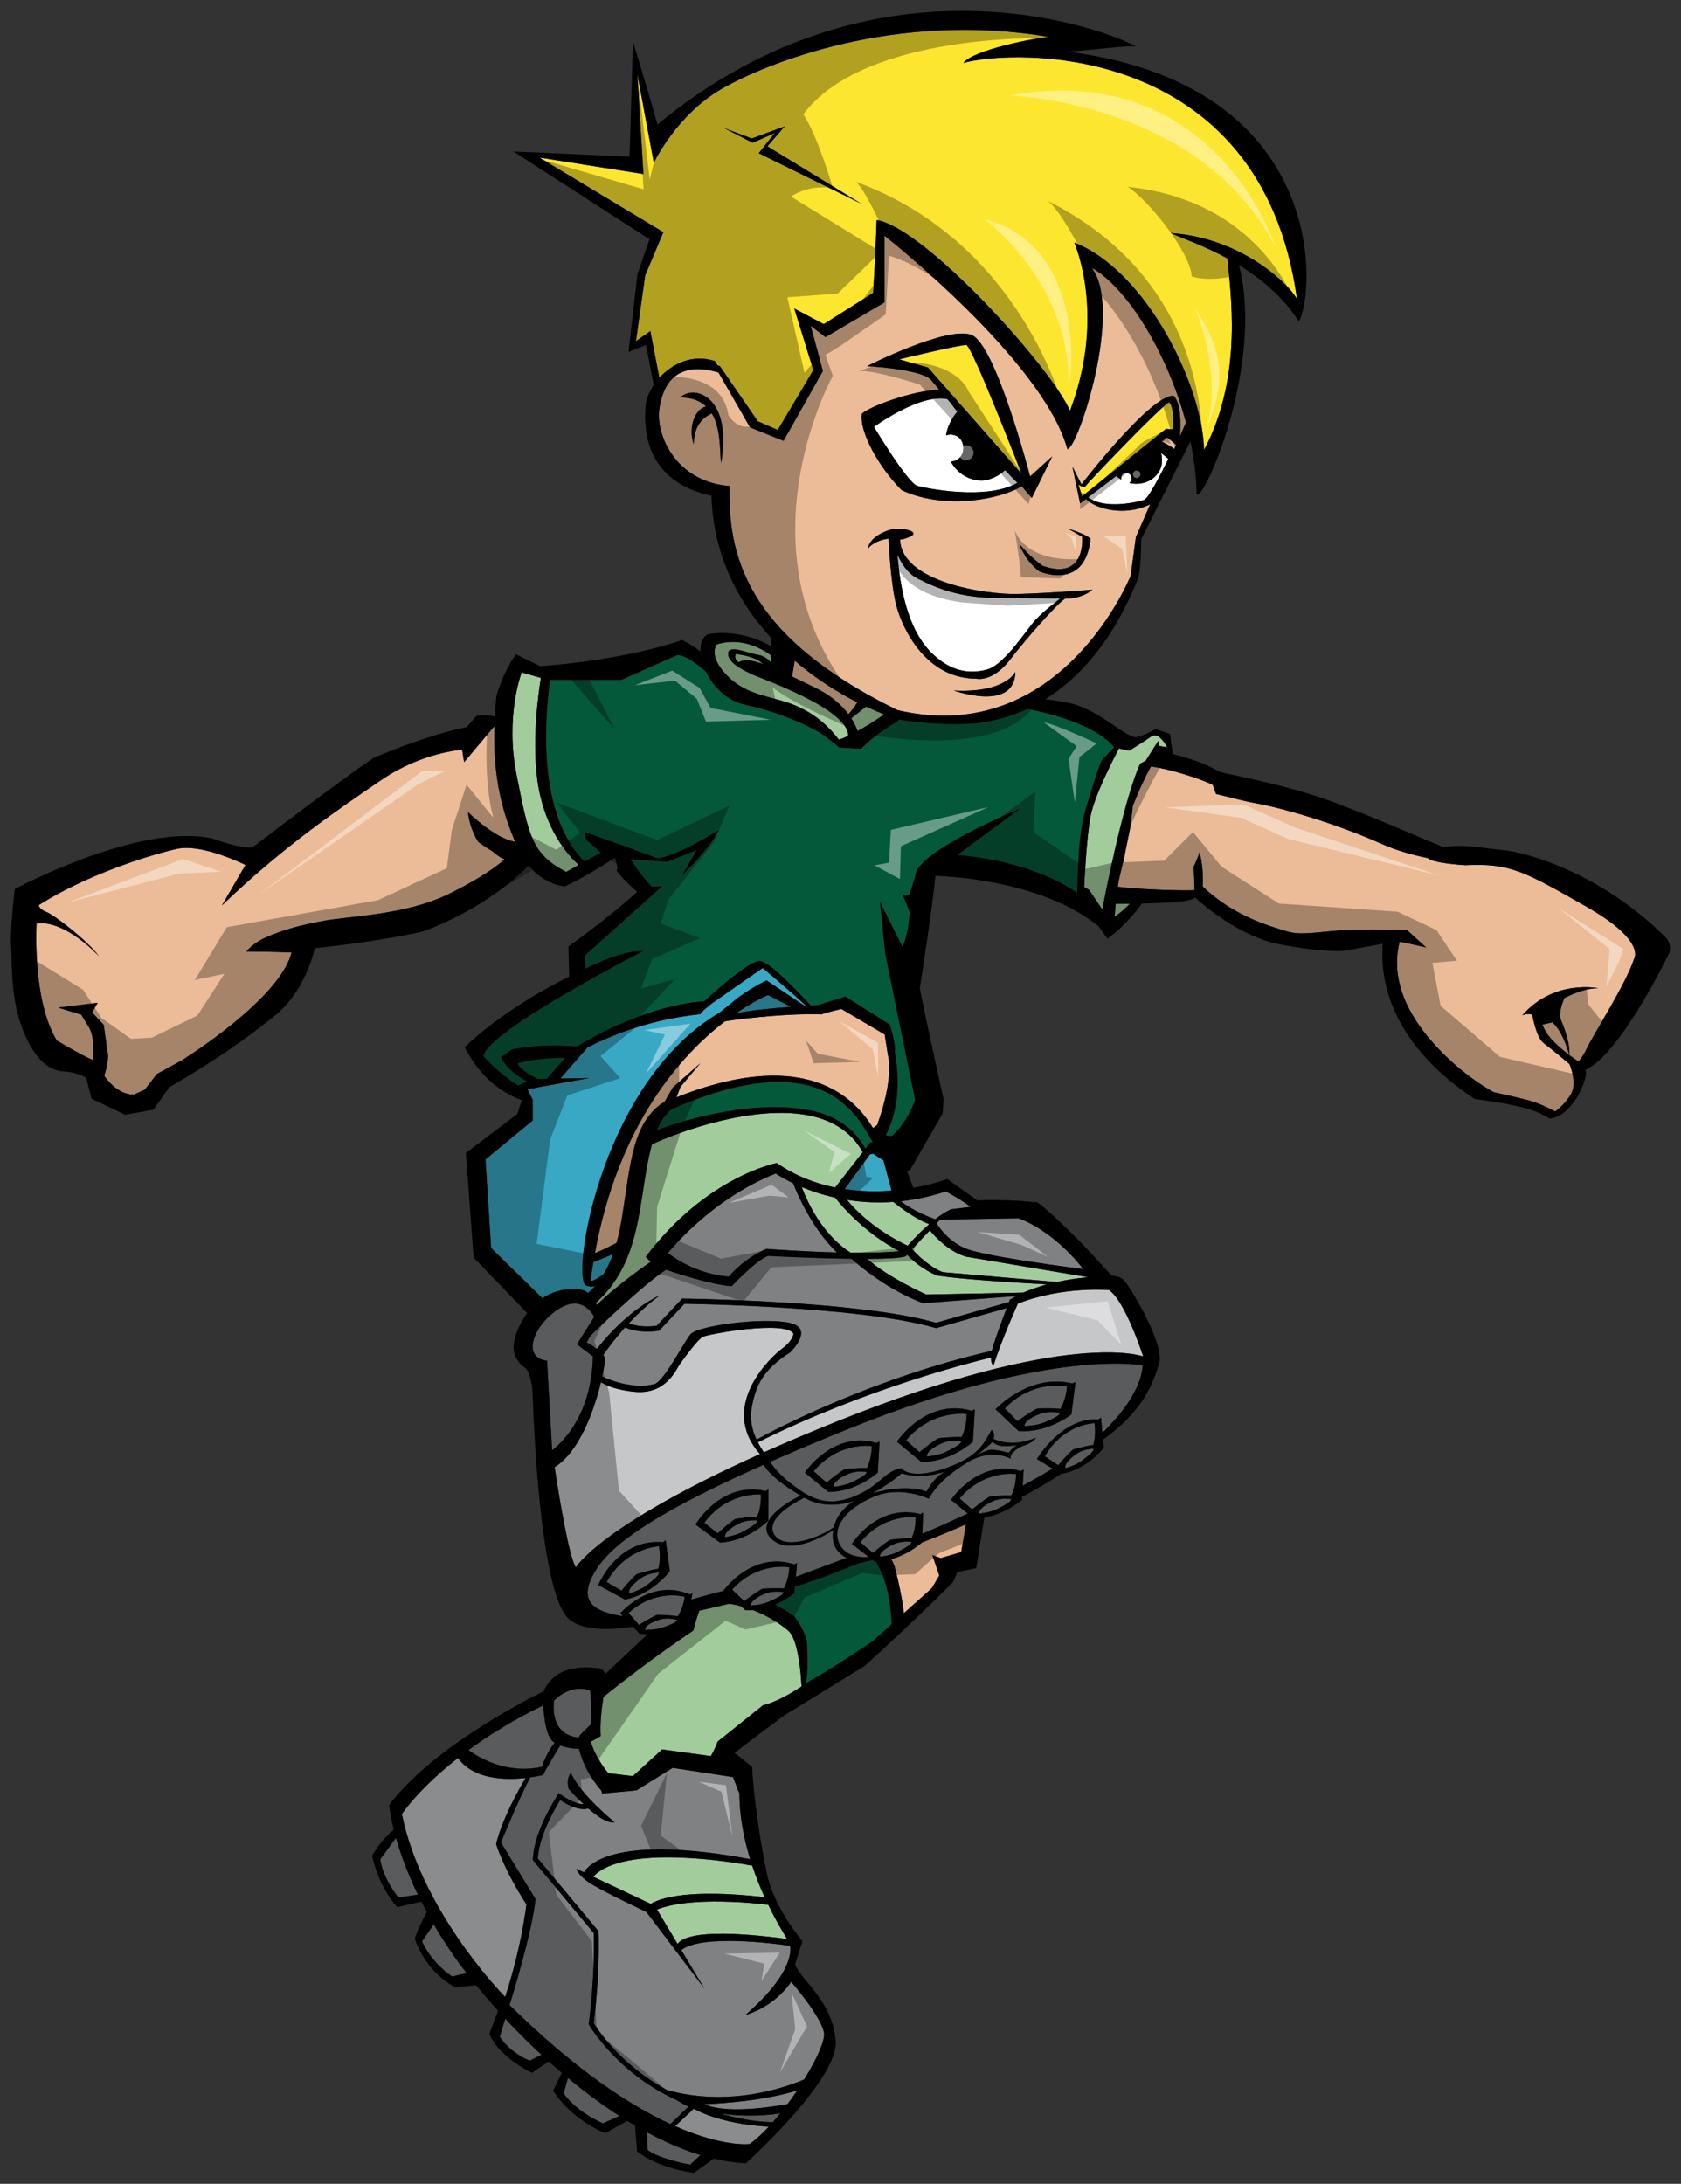 <?xml version="1.0" encoding="utf-8"?>
<!-- Generator: Adobe Illustrator 17.0.0, SVG Export Plug-In . SVG Version: 6.00 Build 0)  -->
<!DOCTYPE svg PUBLIC "-//W3C//DTD SVG 1.1//EN" "http://www.w3.org/Graphics/SVG/1.1/DTD/svg11.dtd">
<svg version="1.1" id="layer_1" xmlns="http://www.w3.org/2000/svg" xmlns:xlink="http://www.w3.org/1999/xlink" x="0px" y="0px"
	 width="154px" height="200px" viewBox="0 0 154 200" style="enable-background:new 0 0 154 200;" xml:space="preserve">
<rect x="0" y="0" width="154" height="200" fill="#333333" stroke="none"/>
<path id="color7" style="fill:#38A8C5;" d="M81.675,109.038c-1.299,0.106-2.763,0.091-4.291-0.136l2.322-3.189l0.296-0.06
	c0.183,0.141,0.527,0.367,0.933,0.615L81.675,109.038z M67.437,92.797c1.274-0.27,3.373-0.466,5.028-0.588l-2.1-1.078
	C70.366,91.131,69.176,91.603,67.437,92.797z M65.2,91.91c0,0-1.055,0.822-1.033,0.972c-2.465,0.249-6.32,0.981-10.356,3.054
	l-2.48,2.844l2.648-0.051l-5.662,1.025l0.486,0.955v1.907l-4.327,3.569l0.516,8.112l4.701,4.595c1.805-1.206,3.69-0.779,3.831-0.71
	c0.123,0.06,0.242,0.142,0.354,0.237c0.226-0.207,0.438-0.42,0.632-0.644c-0.318,0.082-0.631,0.063-0.913-0.109
	c-1.184-1.564,1.748-18.729,12.293-24.903c0.425-0.341,0.867-0.695,1.15-0.926c1.273-1.133,3.185-2.053,3.185-2.053l3.503,2.337
	c0.038-0.003,0.067-0.004,0.104-0.006c-1.009-0.993-3.961-3.463-3.961-3.463L65.2,91.91z M54.117,117.178
	c-0.04,0.297,0.513,0.013,1.187-0.501c0.351-0.577,0.629-1.19,0.859-1.824l-1.808,0.748
	C54.269,116.118,54.187,116.64,54.117,117.178z"/>
<path id="color6" style="fill:#C6C7C9;" d="M69.622,133.164c-14.725,6.623-16.872,10.387-16.872,10.387
	c-0.655-1.113-1.531-6.477-1.939-9.185c2.312-1.443,3.649-5.323,4.244-7.788c0.507,0.325,1.438,0.725,3.068,0.883
	c2.931,0.288,3.823-2.082,4.174-2.555c0.35-0.472,1.593-2.214,2.079-2.474c0.484-0.258,7.616-1.544,8.316-0.288
	c0,0-0.016,0.608-1.037,1.359C70.654,124.239,65.76,128.798,69.622,133.164z M101.597,118.146c0,0-4.238-0.374-8.346,1.239
	c0,0-1.441,3.186-2.245,5.697c0,0-0.228-0.183-0.222-0.756c-1.628,0.389-11.504,2.854-21.354,7.765
	c0.192,0.374,0.391,0.684,0.555,0.915c2.021-0.902,4.264-1.857,6.774-2.862c21.202-8.487,27.968-5.92,27.968-5.92
	S103.089,119.13,101.597,118.146z M48.156,162.828c-1.846,0.203-4.793,0.158-6.197-1.831c-3.666,2.868-5.144,5.143-5.144,5.143
	c1.764,8.636,8.754,16.021,9.46,16.75c1.534-4.651,1.952-8.479,1.952-8.479c-2.115-3.275-2.779-5.533-2.779-5.533
	C46.019,166.521,47.602,163.754,48.156,162.828z M61.85,194.714c4.451,1.962,6.833,1.639,6.833,1.639
	c0.561-0.4,1.154-0.949,1.747-1.584c-4.625-0.259-6.867-1.65-6.867-1.65L61.85,194.714z"/>
<path id="color5" style="fill:#05593B;" d="M60.186,103.503c0.348-0.816,0.785-1.503,1.383-1.928
	c14.069-6.168,17.024,0.819,18.36,2.976c0.008,0.012,0.004,0.037,0.009,0.052c-0.001,0.006-0.002,0.013-0.003,0.019l-0.178-0.027
	l-0.473,0.605c-1.022-1.813-2.601-2.977-4.929-3.479C69.362,100.646,62.958,102.434,60.186,103.503z M49.272,98.817l0.813-0.015
	l1.68-1.922c-2.707-0.002-4.334,0.5-4.334,0.5C47.59,97.856,48.354,98.361,49.272,98.817z M94.121,64.927
	c-1.608,0.748-3.077,1.093-4.204,1.231c-0.002,0.002-0.005,0.004-0.007,0.006c-0.011,0.011-0.013,0.025-0.023,0.037
	c-2.185,0.209-4.636,0.149-7.404-0.282c-0.035-0.01-0.075-0.023-0.111-0.033l-0.203,0.237c0,0-1.5,0.696-3.285,2.453l-1.979-0.104
	c0,0-0.486-0.415-1.324-1.052c-0.837-0.637-3.807-2.125-7.287-2.868c-1.699-0.361-2.96-1.669-3.617-3.027
	c-0.737-0.648-1.953-1.601-2.655-1.519l-5.102,2.262l-6.505-0.001c-0.301,1.926-1.592,11.982,3.141,16.645l1.494-0.832l-1.357-1.186
	l-0.108-0.683l3.563,1.253l3.129,1.158c1.998-0.324,5.572-2.605,5.572-2.605c-0.843,1.747-3.338,4.107-3.338,4.107l1.318-2.277
	l-2.712,1.087l-3.358-0.258c0,0,0.939,1.486,1.947,2.539l0.972-0.061l-7.111,6.367l0.098,1.2c0,0,3.005-1.647,5.296-1.64
	c0,0-14.291,7.328-14.67,9.63c0,0,1.259,1.498,3.18,2.709l0.81-0.379c-1.933-1.016-2.383-2.213-2.383-2.213l1.006-0.721
	c1.887-0.364,3.698-0.438,5.979-0.27c2.867-1.803,7.691-3.91,11.637-4.136c1.156-1.065,4.229-3.802,5.14-3.688
	c0.925,0.115,3.64,3.013,4.606,4.074c0.419-0.023,0.678-0.037,0.678-0.037l2.498-0.78l4.079,2.561c0,0,0.592,1.828,0.451,2.535
	c0.731,3.805-0.184,6.365-0.824,7.591c0.524,0.147,0.597,0.045,0.597,0.045c1.472-1.31,2.091-3.277,2.091-3.277l-2.742-13.392
	l-0.476-4.737l2.058,4.11c0.562-1.165,0.666-3.144,0.666-3.144l-0.626-1.581l0.599-0.05l0.538-1.679
	c-0.075-2.23,9.577-6.183,9.577-6.183c-2.223,1.625-4.286,3.161-5.724,4.237c2.14,0.168,7.091,0.835,10.978,3.447
	c0.088-2.257,0.077-4.972,0.698-7.37c0,0,1.151-3.967,1.571-4.781l1.117-1.158C100.718,66.744,97.333,65.546,94.121,64.927z
	 M80.256,143.019c-0.033,0.001-0.063,0.01-0.096,0.01l-0.202-0.155c-0.333,0.072-0.904,0.198-1.2,0.271
	c-0.418,0.104-3.238,1.392-5.938,2.17l-0.058,0.604c0,0-0.688,0.573-1.755,1.024c0.579,0.31,1.171,0.658,1.784,1.098
	c0,0,1.003,1.307,1.136,2.392c0,0,0.175,2.458-0.085,3.744c0.185-0.129,0.299-0.212,0.299-0.212c1.69-0.868,5.788-3.645,5.788-3.645
	l1.758-1.575c-0.04-1.075-0.217-3.132-0.962-4.797C80.57,143.603,80.413,143.301,80.256,143.019z"/>
<path id="color4" style="fill:#EBBC97;" d="M106.928,40.061l0.818,0.678l-0.173,0.387c-0.182-0.179-0.608-0.431-1.151-0.681
	L106.928,40.061z M81.049,94.741l-3.961-2.336c0,0-1.274,0.283-1.84,0.495c-2.448-0.114-6.62,0.282-8.818,0.626
	c-3.954,3.024-9.758,9.344-11.928,21.239c0.614-0.251,1.357-0.614,1.981-0.936c0.476-1.721,0.671-3.541,0.934-5.215
	c0.483-3.067,0.94-5.964,3.229-7.574c0.067-0.03,0.133-0.053,0.199-0.082l0.814-1.387l2.505-2.203l-1.822,2.165l-0.372,0.963
	c8.734-3.479,14.919-2.28,18.011,2.816c0.128-0.09,0.254-0.18,0.377-0.274c1.617-4.502,0.988-6.396,0.988-6.396L81.049,94.741z
	 M45.293,66.498l-2.773,3.304l-0.182-1.139c0,0-3.656,0.21-7.405,2.77c-3.748,2.562-8.815,5.94-14.608,11.492l2.163-3.71
	c0,0-3.959-1.985-6.259-1.478c-2.3,0.507-8.138,2.281-12.677,5.153c0,0,0.013,0.372,0.708,0.634
	c0.697,0.263,3.781,2.622,4.803,4.048c0,0-3.003-3.307-5.712-3.014c0,0-0.419,7.028,1.852,10.729c0,0,2.015,1.223,3.323,1.809
	c0,0,0.225-1.813-0.328-2.939l-0.758-1.234L5.33,92.278l3.619-0.438l-0.512,0.877l1.067,1.139c0,0,0.268,1.966,0.376,2.649
	C9.99,97.19,9.548,98.52,9.548,98.52s1.179,1.821,2.75,1.711l0.957-0.433l1.124-1.442l2.277-1.25c0,0,8.97-5.543,10.053-9.876
	l-1.69-0.057l-2.434-0.033c0,0,0.49-0.732,1.844-1.322c1.354-0.59,2.911-1.072,5.271-1.496c2.363-0.424,7.481-0.539,11.34-2.416
	c3.855-1.878,5.186-3.212,5.186-3.212s-0.465-0.149-1.101-0.723c-0.382-0.225-0.816-0.503-1.299-0.856c0,0-0.782-1.089-0.954-2.744
	c0,0,2.497,2.463,4.323,2.717C46.066,74.449,45.15,71.31,45.293,66.498z M103.583,52.732c0,0-6.355,15.825-21.366,12.301
	c-14.218-6.954-15.48-14.495-15.393-20.523c-5.062-0.413-6.79-4.884-6.406-7.088c0.525-3.726,3.033-4.016,5.406-3.307l2.891,5.026
	l3.071,1.233l3.6-6.398l-1.111-4.132l1.351,1.033l5.4-3.178V21.58c0,0,14.535,11.442,16.759,19.548
	c0.953,0,5.162-12.793,2.224-16.607c3.21,1.784,6.913,7.712,8.641,14.179l-0.551,1.243c0.084-1.16,0.097-3.001-0.577-3.694
	c-2.087-0.153-8.447,8.11-8.447,8.11l-0.829-1.626l0.705,3.376l0.535-0.407c0.941,0.95,3.642,1.612,5.883,0.481l-1.308,3.007
	L103.583,52.732z M62.32,36.399c1.09,0,1.84,0.326,2.37,0.824c-1.104,0.258-1.665,2.102-1.12,3.467
	c-0.046-1.893,1.115-2.6,1.645-2.825c0.861,1.432,0.705,3.538,0.848,4.536C67.126,36.364,63.63,35.148,62.32,36.399z M95.56,51.835
	c-0.892-0.536-2.144-1.966-2.144-1.966c0.034,0.131,0.085,0.265,0.143,0.398l0.391,0.7c0.488,0.727,1.132,1.325,1.372,1.405
	c0.358,0.119,4.111,1.549,4.588-3.04c-0.655-0.536-2.026-0.894-2.026-0.894l1.252,0.715C99.135,49.153,99.552,53.206,95.56,51.835z
	 M86.061,35.696c-2.512,0.058-6.571,1.605-7.104,2.206c-0.238,1.748,1.667,5.006,3.652,6.993c4.265,1.963,9.516,0.624,10.989-0.369
	l0.926,1.084l1.87-3.807l-2.025,1.828c0,0-3.138-12.079-5.362-12.953c-2.223-0.874-9.573,2.854-9.573,2.854s4.686,0.238,5.799,1.192
	L86.061,35.696z M93.021,61.53c0,0-0.896,1.958-5.632,1.711C87.39,63.241,92.967,65.24,93.021,61.53z M100.077,54.006
	c0,0-3.838,0.313-6.813,0.392c-2.967,0.078-10.68-1.09-10.807-4.979c0.178-0.011,0.464-0.072,0.911-0.271
	c0.94-0.419-0.418-0.758-1.202-0.732c-0.781,0.026-2.48,0.679-2.662,1.828c0,0,0.547-0.757,1.904-0.915c0,0,0.158,4.127,0.731,6.217
	c0.575,2.09,2.702,6.609,7.324,6.609c0,0,1.449,0.353,3.056-1.725c1.606-2.076,4.31-5.132,5.053-5.603
	C97.572,54.829,99.098,54.868,100.077,54.006z M77.726,65.404c0.232-0.247,0.528-0.61,0.814-1.081
	c-1.815-0.921-3.831-2.186-5.735-3.819l-0.239,1.452c0.517,0.252,1.205,0.585,2.121,1.029
	C76.185,63.712,77.126,64.602,77.726,65.404z M141.308,93.833c0.066,0.182,0.16,0.385,0.284,0.611
	c0.427,0.765,1.44,1.617,2.168,2.168c0-0.003-0.526-2.122-1.55-2.981L141.308,93.833z M81.659,142.792
	c0.104,0.216,0.206,0.432,0.287,0.639c0,0,0.628,2.262,0.863,4.305l2.571-2.302l0.668-1.146l-0.634-1.869l0.769,0.273l1.874-0.544
	l0.44-2.55c-2.354,1.043-4.019,1.653-4.019,1.653S83.341,142.313,81.659,142.792z M145.3,83.016
	c-5.602-3.175-6.91-3.988-11.075-3.779c0,0-3.002-0.179-3.409-0.65c-1.288-0.256-2.887-0.703-4.099-1.242
	c-4.709-2.1-9.591-3.413-11.59-3.765c-1.271-0.225-2.687-0.631-3.722-0.865c-0.092-0.238-0.204-0.539-0.305-0.839
	c-1.087-0.546-3.824-1.423-5.656-1.686c-0.389,0.703-1.006,1.92-1.674,3.656l-0.194,1.812c0,0-0.311,1.44-0.647,3.199
	c-0.109,0.297-0.446,1.83-0.446,1.83c-0.035,0.192-0.057,0.352-0.084,0.524c1.922,0.253,6.432,0.396,7.035,0.304
	c-0.019-0.71-0.04-1.421-0.086-2.131c0.374-0.748,0.535-1.324,0.535-1.324c0.421,1.421,0.299,3.12,0.299,3.12
	c3.007,2.895,6.539,3.732,7.745,4.125c1.208,0.394,2.957,0.017,5.137-0.116c2.18-0.132,5.839-0.009,5.839-0.009l1.754,1.593
	c0,0-2.261-0.529-2.437-0.527c-0.66,2.643,0.045,5.472,2.321,8.368c2.864,3.645,6.318,5.416,6.318,5.416s2.565,0.545,3.537,0.846
	c0.966,0.305,2.07,0.912,2.07,0.912s0.825-0.534,1.444-1.57c0.617-1.037-0.124-2.768-0.124-2.768s-1.681-1.415-2.362-1.915
	c-0.688-0.497-1.05-2.591-1.05-2.591c-0.273-0.195-0.909,0.032-0.909,0.032c2.927-3.34,6.983-2.467,6.983-2.467
	c-0.955-0.046-2.13,0.395-3.13,0.884c-0.2,0.467-0.48,1.263-0.377,1.872c0,0,0.961,2.09,0.817,3.349
	c0.471,0.353,0.819,0.582,0.819,0.582l0.007,0.035c0.216-0.228,0.509-0.621,0.828-1.286c0.622-1.307,3.553-5.867,4.279-8.106
	C149.693,87.835,150.901,86.19,145.3,83.016z"/>
<path id="color3" style="fill:#808183;" d="M51.171,119.881c2.277-1.449,3.263,0.727,3.263,0.727l-1.576,2.503l1.461,1.118
	c-0.127,5.111-2.538,7.648-3.733,8.597c-0.002-0.019-0.005-0.031-0.005-0.031l-0.463-8.175
	C47.735,124.333,48.893,121.332,51.171,119.881z M70.201,114.375c2.633,0.186,4.758,0.28,6.465,0.324
	c-2.252-2.184-3.568-5.207-4.007-6.335c-1.026-0.489-1.594-0.891-1.594-0.891c-6.032,2.388-9.871,7.281-9.871,7.281
	c2.66,2.059,5.57,2.157,5.57,2.157C68.325,115.118,70.201,114.375,70.201,114.375z M67.718,139.516
	c-0.759,0.375-1.386,0.892-1.292,1.255c0,0,0.986-0.107,1.757-0.56c0.77-0.452,1.158-0.696,1.201-0.96
	C69.384,139.251,68.476,139.138,67.718,139.516z M72.31,143.54c0,0-2.877-0.559-5.239,2.041l1.104,1.055c0,0,1.104-0.86,1.672-1.134
	c0,0,1.25-0.095,1.958-0.025C71.805,145.477,72.272,144.718,72.31,143.54z M68.799,147.02c0.012,0.002,0.022,0.004,0.034,0.007
	c0.164-0.007,1.005-0.052,1.71-0.385c0.787-0.37,1.184-0.573,1.25-0.822c0,0-0.87-0.189-1.637,0.107
	C69.395,146.223,68.75,146.662,68.799,147.02z M62.726,146.235c0,0-2.679-0.776-5.139,1.487l0.955,1.094
	c0,0,1.121-0.723,1.683-0.934c0,0,1.192,0.017,1.857,0.143C62.082,148.025,62.591,147.346,62.726,146.235z M64.521,139.448
	l1.229,0.977c0,0,1.052-0.983,1.611-1.316c0,0,1.271-0.215,2.003-0.209c0,0,0.408-0.821,0.339-2.031
	C69.703,136.868,66.7,136.563,64.521,139.448z M59.101,149.24c0,0,0.913,0.065,1.689-0.218c0.774-0.283,1.17-0.441,1.253-0.673
	c0,0-0.809-0.253-1.56-0.037C59.73,148.528,59.075,148.895,59.101,149.24z M50.751,155.742c-0.266,2.823,1.385,3.321,2.291,3.386
	l0.051-0.178l1.079-1.078c0.059-1.634-0.115-3.055-0.115-3.055C52.22,154.155,50.751,155.742,50.751,155.742z M55.578,144.879
	l1.354,0.8c0,0,0.905-1.12,1.413-1.526c0,0,1.23-0.386,1.958-0.481c0,0,0.29-0.871,0.056-2.061
	C60.358,141.61,57.341,141.72,55.578,144.879z M70.925,140.523c0.942,1.559,4.264,0.222,5.461-0.655
	c0.193-0.804,0.721-1.715,1.882-2.411c-1.447,0.459-3.074,0.56-4.577-0.292C73.69,137.165,69.941,138.899,70.925,140.523z
	 M57.649,145.927c0,0,0.958-0.241,1.659-0.795c0.702-0.554,1.053-0.85,1.06-1.116c0,0-0.916,0.014-1.614,0.491
	C58.055,144.983,57.505,145.579,57.649,145.927z M77.558,142.675l-4.651,1.731l0.117-1.255l-0.262,0.124
	c-3.877-1.28-6.484,2.407-6.484,2.407l0.016,0.013c-0.91,0.214-2.554,0.678-2.963,0.795l0.105-0.564l-0.26,0.096
	c-3.565-1.542-6.348,1.729-6.348,1.729l0.243,0.259c-2.774-0.393-3.967-1.407-2.776-3.706c1.083-2.09,3.761-4.866,15.666-10.165
	c0.291,0.535,1.118,1.499,3.396,2.833c-1.783,0.85-4.008,2.498-2.801,3.838c1.615,1.789,4.921-0.124,5.778-0.669
	c-0.084,0.546-0.027,1.021,0.072,1.3C76.706,142.282,77.558,142.675,77.558,142.675z M61.363,143.891l-0.382-2.835l-0.232,0.184
	c-4.186-0.38-5.94,3.923-5.94,3.923l2.442,1.325C59.781,146.023,61.363,143.891,61.363,143.891z M70.387,139.263l0.011-2.858
	l-0.255,0.15c-4.096-0.952-6.424,3.068-6.424,3.068l2.238,1.648C68.527,141.157,70.387,139.263,70.387,139.263z M72.37,123.867
	c-2.374,1.51-3.186,2.96-3.532,5.248c-0.151,1.009,0.119,1.968,0.47,2.726c1.692-0.927,10.545-5.598,21.556-8.133
	c0.18-0.772,0.938-2.802,1.36-3.914l-6.332,1.802l-0.135,0.039l-0.066-0.021c-0.457-0.134-0.957-0.259-1.49-0.378
	c-1.984-0.443-4.438-0.779-6.972-1.036c-0.156-0.016-0.311-0.031-0.468-0.045c-5.684-0.552-11.648-0.707-13.547-0.743
	c-0.246-0.004-0.415-0.007-0.514-0.009l-2.311,2.465l-0.083,0.012c-0.89,0.125-1.589,0.071-2.107-0.031
	c-0.042-0.008-0.093-0.014-0.131-0.022c-0.378-0.086-0.643-0.191-0.797-0.266c-1.05,1.169-1.76,2.176-2.005,2.536
	c0.093,0.128,0.153,0.257,0.159,0.38c0.008,0.166-0.075,0.761-0.255,1.588c2.291,1.021,3.885,0.916,4.758,0.698
	c0.905-0.226,2.68-3.804,3.339-4.577c0.662-0.768,6.46-1.556,8.978-1.058C74.763,121.628,72.37,123.867,72.37,123.867z
	 M53.749,122.942c0,0,0.483,0.251,0.932,0.591c2.955-3.743,5.773-4.908,5.773-4.908c-1.082,0.793-2.044,1.706-2.843,2.563
	c0.133,0.054,0.317,0.118,0.563,0.172c0.459,0.103,1.124,0.165,1.985,0.056l2.336-2.491h0.104c0.007,0.002,7.6,0.089,14.638,0.798
	c0.102,0.011,0.208,0.021,0.313,0.033c2.448,0.253,4.816,0.583,6.755,1.014c0.516,0.116,1.001,0.239,1.452,0.37l0.15-0.044
	l6.531-1.858c0.047-0.123,0.074-0.199,0.074-0.199s0.216-0.154,0.645-0.376l-0.202,0.047c-5.288,0.411-8.395,0.638-8.395,0.638
	c-3.289-1.251-5.836-3.423-6.549-4.065c-3.563-0.046-7.668-0.262-7.668-0.262c-1.165,0.474-3.306,2.771-3.306,2.771
	c-2.01-0.122-6.021-1.504-6.021-1.504c-2.004,1.326-5.483,4.639-6.936,6.05C53.892,122.683,53.749,122.942,53.749,122.942z
	 M49.643,161.807c0,0,0.41-1.281,1.169-2.201c-0.059-0.039-0.117-0.078-0.169-0.12c-0.773-0.624-0.875-3.308-0.875-3.308
	c-2.78,1.354-5.037,2.77-6.847,4.094C43.829,160.939,46.407,162.525,49.643,161.807z M83.01,131.902l1.224,1.089
	c0,0,1.153-0.967,1.753-1.282c0,0,1.341-0.15,2.103-0.104c0,0,0.471-0.831,0.466-2.096C88.555,129.51,85.444,129.021,83.01,131.902z
	 M104.685,125.049c-0.188,2.72-2.893,5.403-3.69,6.14l-0.129-1.364l-0.222,0.174c-3.389-0.223-5.647,3.625-5.647,3.625l1.437,0.878
	c-0.53,0.32-1.469,0.869-2.739,1.559l0.087-1.474l-0.257,0.133c-3.923-1.139-6.393,2.638-6.393,2.638l1.524,1.255
	c-1.271,0.599-2.661,1.223-4.151,1.849l0.057-1.924l-0.25,0.134c-3.924-1.025-6.269,2.726-6.269,2.726l1.534,1.183
	c-0.577,0.072-2.116,0.051-2.698-1.237c-0.656-1.451,0.573-3.135,3.101-4.243c2.53-1.108,5.102,0.158,5.102,0.158
	c0.477-0.872,1.433-2.045,3.599-3.357c2.164-1.312,3.939-0.306,3.939-0.306c-0.205-0.371,0.504-0.987,1.25-1.23
	c0.747-0.241,1.054-0.702,1.054-0.702c-2.337,0.985-3.896,0.111-3.896,0.111c0.16-0.536-0.185-0.816-0.185-0.816
	c-0.64,1.038-1.026,2.42-4.289,3.529c-3.264,1.107-3.986-0.031-3.986-0.031c-1.613,0.292-1.925,1.689-4.506,2.664
	c-2.579,0.975-4.133-0.105-5.729-1.355c-0.973-0.767-1.507-1.462-1.775-1.888c2.109-0.93,4.486-1.933,7.188-3.023
	C96.365,123.34,104.685,125.049,104.685,125.049z M80.578,132.015l-0.264,0.135c-4.035-1.172-6.581,2.718-6.581,2.718l2.144,1.767
	c2.574,0.025,4.536-1.766,4.536-1.766L80.578,132.015z M89.307,129.065l-0.278,0.142c-4.211-1.224-6.863,2.833-6.863,2.833
	l2.238,1.844c2.684,0.026,4.729-1.842,4.729-1.842L89.307,129.065z M98.526,126.578l-0.285,0.123
	c-3.957-0.972-7.039,2.363-7.039,2.363l2.108,1.99c2.675,0.209,4.843-1.517,4.843-1.517L98.526,126.578z M86.334,132.155
	c-0.81,0.349-1.492,0.85-1.412,1.233c0,0,1.03-0.058,1.858-0.482c0.828-0.429,1.247-0.661,1.307-0.932
	C88.087,131.975,87.147,131.804,86.334,132.155z M92.056,128.984l1.147,1.169c0,0,1.216-0.888,1.835-1.161
	c0,0,1.344-0.059,2.104,0.04c0,0,0.526-0.8,0.606-2.06C97.748,126.972,94.679,126.273,92.056,128.984z M95.355,129.46
	c-0.833,0.294-1.547,0.747-1.495,1.136c0,0,1.032,0.013,1.889-0.356c0.854-0.369,1.286-0.574,1.366-0.841
	C97.115,129.398,96.19,129.164,95.355,129.46z M97.605,134.45c0,0,0.899-0.204,1.569-0.72c0.669-0.517,1.005-0.792,1.022-1.05
	c0,0-0.852-0.015-1.517,0.426C98.016,133.548,97.483,134.109,97.605,134.45z M87.917,137.23l1.141,1.012
	c0,0,1.073-0.899,1.632-1.193c0,0,1.247-0.14,1.957-0.095c0,0,0.439-0.777,0.436-1.954C93.082,134.999,90.184,134.543,87.917,137.23
	z M95.722,133.369l1.227,0.819c0,0,0.881-1.062,1.365-1.44c0,0,1.154-0.338,1.83-0.407c0,0,0.302-0.837,0.125-1.998
	C100.269,130.344,97.467,130.359,95.722,133.369z M77.733,134.976c-0.777,0.335-1.432,0.815-1.357,1.183
	c0,0,0.988-0.054,1.783-0.464c0.794-0.408,1.194-0.632,1.252-0.892C79.411,134.803,78.51,134.642,77.733,134.976z M74.545,134.734
	l1.174,1.042c0,0,1.105-0.926,1.678-1.227c0,0,1.283-0.145,2.016-0.101c0,0,0.452-0.798,0.448-2.01
	C79.86,132.439,76.879,131.971,74.545,134.734z M86.764,110.93c0.22-0.125,0.339-0.169,0.339-0.169
	c-0.02,0.018-0.047,0.042-0.069,0.063c0.097-0.059,0.146-0.083,0.146-0.083l1.728-0.211c-0.563-0.493-2.251-1.419-2.251-1.419
	c-1.448,0.481-2.832,0.763-4.135,0.903c1.202,0.922,2.722,1.494,3.158,1.646C86.152,111.292,86.52,111.064,86.764,110.93z
	 M92.422,133.05c0,0,0.334-0.535,0.834-0.73c0,0-1.683,0.419-2.322-0.273c0,0-0.532,0.543-1.414,1.181
	c0.46-0.216,0.829-0.37,1-0.418C91.073,132.658,92.422,133.05,92.422,133.05z M85.803,112.031c0.243,0.403,1.098,1.659,2.682,2.317
	c1.525,0.635,8.171,1.544,10.749,1.88c-2.83-3.655-5.915-4.656-5.915-4.656l-7.188,0.125
	C86.023,111.806,85.915,111.917,85.803,112.031z M84.898,136.604c0,0,0.428-1.005,1.432-1.679c0.07-0.047,0.15-0.097,0.234-0.148
	c-1.211,0.401-2.576,0.563-3.973,0.152c0,0-1.1,1.015-2.687,1.838C83.067,135.824,84.898,136.604,84.898,136.604z M72.481,181.499
	c-1.674,2.423-4.176,3.028-4.176,3.028c4.057-3.551,4.197-5.62,4.084-6.328c-1.677-0.242-8.096-1.051-9.972,0.392l2.13,3.545
	l-5.332-7.036c0,0-4.465-2.095-5.407-2.798c-0.94-0.705-1-1.151-1-1.151l0.685,0.321c0.491-0.809,3.09-3.478,15.229-1.21
	c-0.876-2.861-0.987-4.972-0.981-6.012l-0.138-0.351c-0.023,0.046-0.044,0.094-0.066,0.139c0.008-0.081,0.016-0.163,0.023-0.245
	l-0.413-1.044l-5.517-0.845l-3.327,2.065l-3.146,0.285c-0.019-0.09-0.042-0.178-0.063-0.267c-1.333-1.501-1.859-3.026-2.057-3.84
	l-0.137,0.011c0,0-0.831-0.029-1.574-0.305c-0.403,0.655-1.371,2.239-1.564,2.701c0,0-0.468,0.119-1.184,0.219
	c-1.057,1.966-2.68,5.972-2.68,5.972l3.164,5.175c-0.306,2.946-2.044,8.635-2.38,9.708c6.122,6.023,11.086,9.215,14.737,10.897
	l1.666-1.604c-0.434-0.19-0.805-0.4-1.123-0.607c-1.099-0.495-2.084-1.07-2.953-1.676c-3.379-2.365-5.027-5.171-5.039-5.185
	l-0.037-0.068l0.009-0.075c0.265-2.055,0.383-3.885,0.435-5.304c0.032-0.947,0.034-1.712,0.031-2.238
	c-0.006-0.379-0.013-0.626-0.018-0.74l-5.574-6.681l0.004-0.084c0.048-1.322,0.614-2.771,1.162-3.903
	c0.323-0.664,0.638-1.21,0.846-1.555c0.143-0.24,0.239-0.385,0.242-0.386l0.124-0.191l0.188,0.131
	c0.991,0.69,1.652,0.86,2.043,0.873c0.015,0.001,0.022-0.001,0.034-0.001c-0.767-0.72-1.36-1.404-1.36-1.404
	c-0.264-0.977,0.201-1.481,0.201-1.481c0.824,1.966,4.005,4.535,4.005,4.535c-0.599,0.154-1.563-0.511-2.415-1.258
	c-0.124,0.036-0.275,0.064-0.481,0.057c-0.472-0.019-1.153-0.212-2.088-0.826c-0.041,0.065-0.094,0.15-0.151,0.245
	c-0.018,0.031-0.037,0.061-0.057,0.097c-0.199,0.336-0.463,0.809-0.731,1.361c-0.524,1.076-1.049,2.452-1.11,3.64l5.557,6.663
	l0.004,0.075c0,0.004,0.055,1.179-0.012,3.088c-0.05,1.412-0.17,3.229-0.427,5.268c0.021,0.034,0.049,0.077,0.087,0.14
	c0.088,0.132,0.219,0.324,0.392,0.563c0.347,0.478,0.875,1.141,1.578,1.875c0.789,0.818,1.807,1.721,3.043,2.558
	c0.508,0.346,1.057,0.68,1.638,0.989c5.658,1.575,10.804-0.233,12.545-0.977c1.155-1.87,1.925-3.585,1.813-4.265
	C75.246,184.674,72.481,181.499,72.481,181.499z M91.015,137.462c-0.756,0.325-1.392,0.792-1.318,1.149c0,0,0.96-0.052,1.731-0.45
	c0.771-0.398,1.161-0.613,1.218-0.868C92.645,137.293,91.769,137.137,91.015,137.462z M72.144,192.699
	c0.309-0.415,0.606-0.837,0.892-1.261c-3.422,1.113-8.49,1.268-8.49,1.268C66.436,193.59,70.479,192.998,72.144,192.699z
	 M66.049,193.579c2.272,0.648,3.871,0.77,4.758,0.769c0.228-0.258,0.454-0.523,0.678-0.801
	C69.463,193.862,67.512,193.763,66.049,193.579z M46.283,184.866l-0.494,1.665c1.06,1.602,2.752,2.184,2.752,2.184l1.058-0.534
	C48.009,186.71,46.852,185.486,46.283,184.866z M59.335,196.914c1.234,0.862,3.897,1.329,3.897,1.329l0.941-0.876
	c-1.676-0.506-3.325-1.234-4.904-2.085L59.335,196.914z M51.633,191.727c1.35,1.835,3.623,2.734,3.623,2.734l1.488-0.679
	c-1.716-1.106-3.308-2.311-4.717-3.476L51.633,191.727z M78.821,141.252l1.157,0.967c0,0,1.042-0.905,1.587-1.205
	c0,0,1.231-0.166,1.938-0.138c0,0,0.412-0.77,0.375-1.92C83.878,138.956,80.991,138.576,78.821,141.252z M81.9,141.411
	c-0.742,0.336-1.359,0.807-1.276,1.154c0,0,0.95-0.072,1.704-0.479c0.756-0.406,1.135-0.628,1.183-0.877
	C83.511,141.21,82.64,141.076,81.9,141.411z M34.833,170.288c0.306,1.872,1.661,3.483,1.661,3.483l1.788-0.255
	c-0.996-2.061-1.618-3.835-2.007-5.203L34.833,170.288z M38.659,177.793c0.968,2.12,2.787,3.225,2.787,3.225l1.291-0.318
	c-1.188-1.556-2.181-3.053-3.004-4.462L38.659,177.793z"/>
<path id="color2" style="fill:#A3CC9D;" d="M85.854,116.821c2.363,0.354,7.314,0.656,10.069,0.805
	c-0.915,0.246-1.638,0.515-2.176,0.751l-8.89,0.179c0,0-3.573-1.595-5.398-3.268c1.66-0.004,3.024-0.064,3.507-0.231
	c0,0,0.048-0.05,0.131-0.142C84.42,116.293,85.854,116.821,85.854,116.821z M77.599,109.887c1.972,2.408,4.748,3.824,5.552,4.198
	c0.753-0.852,1.42-1.494,1.98-1.977c-1.217-0.429-2.721-1.573-3.297-2.033C80.29,110.184,78.868,110.091,77.599,109.887z
	 M76.505,109.679c-1.201-0.267-2.229-0.62-3.063-0.967c1.511,3.917,3.724,5.543,4.496,6.011c2.491,0.025,3.851-0.073,4.447-0.135
	C79.261,112.942,77.177,110.53,76.505,109.679z M67.681,60.647c0.742-0.469,2.226,0.182,2.226,0.182
	c-0.686-0.779-2.509-0.931-2.509-0.931C67.201,60.418,67.681,60.647,67.681,60.647z M81.009,65.424
	c-0.521-0.199-1.081-0.437-1.669-0.712l-1.354,1.069c0.291,0.452,0.474,0.858,0.581,1.17C79.209,66.601,80.031,66.101,81.009,65.424
	z M102.114,83.948c0,0,0.543-0.307,1.396-1.187c-0.521,0.004-0.968,0.003-1.3,0.003C102.178,83.164,102.15,83.546,102.114,83.948z
	 M49.526,73.028c-0.964-3.911-0.278-9.079,0.025-10.944l-1.759-0.506c0,0-1.552,4.032-0.453,9.464
	c1.101,5.43,1.332,7.169,4.535,8.807l1.141-0.636C52.05,78.335,50.352,76.391,49.526,73.028z M71.521,64.145
	c1.905,0.537,3.74,1.505,5.336,3.599c0,0,0.292-0.091,0.843-0.351c0.052-2.478-7.97-5.244-8.866-5.668
	c-0.96-0.456-2.185-1.1-2.126-1.904c0.059-0.803,1.774-0.002,2.782,0.164c0.541,0.089,0.929,0.429,1.176,0.727l-0.001-0.677
	c-0.655-0.49-2.664-1.762-5.008-1.016c0,0-0.764,0.929,0.733,2.618C67.886,63.323,69.612,63.608,71.521,64.145z M59.609,115.564
	l-0.446-0.466c5.57-7.377,11.992-8.583,11.992-8.583c1.737,1.192,3.574,1.88,5.355,2.244l2.524-3.238
	c-0.956-1.731-2.562-2.855-4.778-3.333c-5.079-1.097-12.082,1.469-14.53,2.614c-0.396,1.413-0.621,3.038-0.854,4.519
	c-0.535,3.394-1.146,7.217-4.292,9.995c0.037,0.063,0.077,0.127,0.11,0.19C56.498,117.683,59.609,115.564,59.609,115.564z
	 M106.262,67.553c0,0-0.375-0.412-0.849-0.065c-0.471,0.346-1.971,1.266-1.971,1.266s-0.347-0.083-0.926-0.21
	c-0.511,0.96-2.271,4.364-2.616,6.257c-0.339,1.869-0.528,5.372-0.58,6.43l0.454,0.266l1.209,1.795c0,0,1.823-9.72,3.471-13.358
	l0.499-0.258l1.159-1.831l0.055,0.468l0.77,0.119C106.756,68.11,106.527,67.778,106.262,67.553z M85.186,112.674
	c-0.603,0.632-1.196,1.27-1.618,1.729c0.419,0.464,1.517,1.58,2.786,2.103c0,0,6.363,0.549,10.465,0.903
	c0.827-0.183,1.777-0.338,2.864-0.438l-11.181-1.883C86.833,114.609,85.531,113.103,85.186,112.674z M60.19,174.88l1.89,3.149
	c0.329-0.539,1.982-1.527,10.026-0.453c-0.675-1.089-1.242-2.134-1.725-3.132C69.554,174.34,63.373,173.616,60.19,174.88z
	 M70.047,173.747c-0.468-1.025-0.835-1.986-1.134-2.888c-1.775-0.326-11.754-2.001-14.568,1.014l5.268,2.485
	C60.529,173.817,63.138,172.962,70.047,173.747z M68.962,147.447c-0.218,0.016-0.435,0.034-0.663,0.024l-0.423-0.375
	c-0.333-0.091-0.679-0.167-1.041-0.228l-2.777,0.646c-0.171,0.487-0.375,1.128-0.536,1.809c0,0-3.984,2.638-8.238,6.087
	c-0.185,1.168-0.324,2.414-0.253,3.587c-0.409,0.261-0.915,0.512-0.915,0.512c0.297,0.948,0.849,1.953,1.608,2.885l2.256,0.262
	l2.677-2.442l4.467,0.611c0.24-0.427,0.458-0.865,0.624-1.327l4.151-3.324c1.189-0.27,2.673-1.157,3.533-1.724
	c-0.059-1.158-0.288-4.108-1.133-5.028C72.299,149.421,71.05,148.246,68.962,147.447z"/>
<path id="color1" style="fill:#FDE62F;" d="M118.833,27.46C115.576,3.622,92.701,4.496,88.254,5.767
	c0.874-1.192,6.592-2.304,7.863-2.384C82.059,0.999,70.223,5.767,66.093,8.151s-6.195,6.754-6.195,6.754L58.389,6.8l0.556,9.138
	l-9.531-1.51l11.358,6.834l-1.669,3.973l-0.844,6.009l1.321-0.923l0.828,4.283c1.153-1.275,2.994-2.213,5.085-1.539
	c0.09,0.121,0.17,0.244,0.24,0.364l0.22,0.109l3.476,5.046l1.826,0.794l3.257-5.483l-1.746-5.642l2.7,1.43l4.526-2.86
	c0,0,0.239-3.973,0.318-6.675c4.446,0.715,16.122,13.667,17.711,17.481c3.02-7.947,0.955-14.064,0.397-15.416
	c6.673,2.622,11.803,13.286,11.882,19.007c3.691-6.908,2.35-14.813,2.158-17.545c-2.239-1.221-4.283-1.905-5.223-2.336
	C114.146,21.818,118.515,26.506,118.833,27.46z M69.508,14.031l1.472-1.852l-2.026,0.894l-2.622-1.346l2.542,0.954l3.018-1.112
	l-1.588,1.828l8.578,5.244L69.508,14.031z M93.59,43.398l-8.582-9.741l-2.626-0.749c0,0,5.627-1.358,6.144-1.312
	C89.041,31.643,93.59,43.398,93.59,43.398z M107.097,36.842c0.563,0.515,0.329,2.482,0.329,2.482l-0.61-0.047l-7.676,6.174
	l-0.36-1.109c0,0,0.11,0.181,0.579,0.274C100.061,43.773,106.253,37.31,107.097,36.842z"/>
<path id="fill" style="fill:#FFFFFF;" d="M91.383,54.763c3.187,0,5.744,0.052,5.744,0.052s-1.463,1.098-2.245,1.933
	c-0.781,0.837-2.817,4.075-4.386,4.546c-1.567,0.47-3.081,0.156-4.386-0.837c-1.24-0.942-3.369-2.975-3.896-9.698
	c0.345,0.82,0.915,1.745,1.856,2.229C86.004,53.98,88.198,54.763,91.383,54.763z M84.04,44.498c0.819,0.224,6.327,1.357,9.167-0.279
	c-0.349-0.331-0.73-0.729-1.125-1.162c-0.602,0.538-1.401,0.95-2.172,0.95c-1.193,0-2.232-0.703-2.813-1.743
	c1.557-0.038,1.546-2.463-0.034-2.463c-0.148,0-0.277,0.027-0.397,0.065c0.13-0.805,0.523-1.586,1.035-2.158
	c-0.254-0.332-0.472-0.62-0.645-0.846l-0.268-0.314c-2.547-0.525-6.722,2.547-6.722,2.547S83.166,44.26,84.04,44.498z
	 M106.373,41.485c0.118,0.515,0.116,1.08-0.1,1.529c-0.486,1.016-1.671,1.493-2.816,1.216c0.345-0.239,0.259-0.911-0.273-0.911
	c-0.371,0-0.521,0.328-0.467,0.609c-0.157-0.098-0.307-0.208-0.447-0.337l-2.583,1.958c1.572,1.174,4.675,0.389,5.134,0.231
	c0.487-0.166,2.212-3.754,2.212-3.754S106.772,41.789,106.373,41.485z"/>
<path id="outline" d="M68.953,13.073l-2.622-1.346l2.542,0.954l3.018-1.112l-1.588,1.828l8.578,5.244l-9.373-4.608l1.472-1.852
	L68.953,13.073z M65.957,141.271l-2.238-1.648c0,0,2.328-4.02,6.424-3.068l0.255-0.15l-0.011,2.858
	C70.387,139.263,68.527,141.157,65.957,141.271z M69.384,139.251c0,0-0.908-0.113-1.666,0.265c-0.759,0.375-1.386,0.892-1.292,1.255
	c0,0,0.986-0.107,1.757-0.56C68.952,139.759,69.341,139.515,69.384,139.251z M65.75,140.425c0,0,1.052-0.983,1.611-1.316
	c0,0,1.271-0.215,2.003-0.209c0,0,0.408-0.821,0.339-2.031c0,0-3.003-0.306-5.182,2.58L65.75,140.425z M87.39,63.241
	c0,0,5.577,2,5.632-1.711C93.021,61.53,92.125,63.488,87.39,63.241z M89.028,129.207l0.278-0.142l-0.175,2.977
	c0,0-2.045,1.868-4.729,1.842l-2.238-1.844C82.165,132.04,84.817,127.983,89.028,129.207z M88.087,131.975
	c0,0-0.939-0.171-1.753,0.181c-0.81,0.349-1.492,0.85-1.412,1.233c0,0,1.03-0.058,1.858-0.482
	C87.608,132.478,88.027,132.245,88.087,131.975z M88.555,129.51c0,0-3.11-0.489-5.545,2.393l1.224,1.089
	c0,0,1.153-0.967,1.753-1.282c0,0,1.341-0.15,2.103-0.104C88.089,131.605,88.56,130.774,88.555,129.51z M98.241,126.701l0.285-0.123
	l-0.373,2.96c0,0-2.168,1.726-4.843,1.517l-2.108-1.99C91.202,129.064,94.284,125.729,98.241,126.701z M97.115,129.398
	c0,0-0.925-0.234-1.76,0.062c-0.833,0.294-1.547,0.747-1.495,1.136c0,0,1.032,0.013,1.889-0.356
	C96.603,129.87,97.035,129.665,97.115,129.398z M97.748,126.972c0,0-3.069-0.699-5.692,2.013l1.147,1.169
	c0,0,1.216-0.888,1.835-1.161c0,0,1.344-0.059,2.104,0.04C97.142,129.032,97.668,128.232,97.748,126.972z M80.314,132.149
	l0.264-0.135l-0.164,2.854c0,0-1.962,1.791-4.536,1.766l-2.144-1.767C73.733,134.867,76.279,130.978,80.314,132.149z
	 M79.411,134.803c0,0-0.901-0.161-1.678,0.173c-0.777,0.335-1.432,0.815-1.357,1.183c0,0,0.988-0.054,1.783-0.464
	C78.953,135.286,79.353,135.063,79.411,134.803z M79.86,132.439c0,0-2.981-0.469-5.316,2.295l1.174,1.042
	c0,0,1.105-0.926,1.678-1.227c0,0,1.283-0.145,2.016-0.101C79.412,134.449,79.864,133.651,79.86,132.439z M62.32,36.399
	c1.09,0,1.84,0.326,2.37,0.824c-1.104,0.258-1.665,2.102-1.12,3.467c-0.046-1.893,1.115-2.6,1.645-2.825
	c0.861,1.432,0.705,3.538,0.848,4.536C67.126,36.364,63.63,35.148,62.32,36.399z M93.416,49.869
	c0.034,0.131,0.085,0.265,0.143,0.398l0.391,0.7c0.488,0.727,1.132,1.325,1.372,1.405c0.358,0.119,4.111,1.549,4.588-3.04
	c-0.655-0.536-2.026-0.894-2.026-0.894l1.252,0.715c0,0,0.417,4.053-3.574,2.682C94.668,51.299,93.416,49.869,93.416,49.869z
	 M93.264,54.398c2.976-0.078,6.813-0.392,6.813-0.392c-0.979,0.862-2.505,0.823-2.505,0.823c-0.743,0.47-3.447,3.526-5.053,5.603
	c-1.606,2.077-3.056,1.725-3.056,1.725c-4.622,0-6.749-4.519-7.324-6.609c-0.573-2.09-0.731-6.217-0.731-6.217
	c-1.357,0.157-1.904,0.915-1.904,0.915c0.183-1.149,1.881-1.802,2.662-1.828c0.784-0.026,2.143,0.313,1.202,0.732
	c-0.447,0.199-0.733,0.26-0.911,0.271C82.584,53.308,90.297,54.476,93.264,54.398z M97.127,54.815c0,0-2.558-0.052-5.744-0.052
	c-3.185,0-5.379-0.784-7.312-1.776c-0.941-0.484-1.512-1.408-1.856-2.229c0.526,6.724,2.655,8.756,3.896,9.698
	c1.305,0.993,2.818,1.307,4.386,0.837c1.568-0.471,3.604-3.709,4.386-4.546C95.664,55.913,97.127,54.815,97.127,54.815z
	 M57.251,146.488l-2.442-1.325c0,0,1.755-4.303,5.94-3.923l0.232-0.184l0.382,2.835C61.363,143.891,59.781,146.023,57.251,146.488z
	 M60.368,144.016c0,0-0.916,0.014-1.614,0.491c-0.699,0.477-1.249,1.072-1.104,1.42c0,0,0.958-0.241,1.659-0.795
	C60.011,144.578,60.361,144.282,60.368,144.016z M56.932,145.679c0,0,0.905-1.12,1.413-1.526c0,0,1.23-0.386,1.958-0.481
	c0,0,0.29-0.871,0.056-2.061c0,0-3.018,0.109-4.78,3.269L56.932,145.679z M78.957,37.902c0.533-0.601,4.593-2.148,7.104-2.206
	l-0.829-0.972c-1.113-0.954-5.799-1.192-5.799-1.192s7.351-3.728,9.573-2.854c2.225,0.874,5.362,12.953,5.362,12.953l2.025-1.828
	l-1.87,3.807l-0.926-1.084c-1.474,0.994-6.725,2.333-10.989,0.369C80.624,42.909,78.719,39.65,78.957,37.902z M93.59,43.398
	c0,0-4.549-11.755-5.064-11.802c-0.517-0.047-6.144,1.312-6.144,1.312l2.626,0.749L93.59,43.398z M80.067,39.095
	c0,0,3.099,5.165,3.973,5.403c0.819,0.224,6.327,1.357,9.167-0.279c-0.349-0.331-0.73-0.729-1.125-1.162
	c-0.602,0.538-1.401,0.95-2.172,0.95c-1.193,0-2.232-0.703-2.813-1.743c1.557-0.038,1.546-2.463-0.034-2.463
	c-0.148,0-0.277,0.027-0.397,0.065c0.13-0.805,0.523-1.586,1.035-2.158c-0.254-0.332-0.472-0.62-0.645-0.846l-0.268-0.314
	C84.242,36.023,80.067,39.095,80.067,39.095z M152.95,87.209c0,0-4.4,9.248-7.693,10.772c0.253,0.784-0.811,2.565-0.811,2.565
	c-1.324,2.02-2.504,1.887-2.504,1.887c-1.161-0.721-1.998-0.939-3.608-1.268c-1.612-0.326-3.237-0.513-3.237-0.513
	c-7.396-4.923-8.56-10.374-8.451-13.635c0.052-0.037-0.024-0.405,0.014-0.582l-3.546,0.648c0,0-1.736,0.189-5.869-0.597
	c-3.75-0.715-7.163-3.736-7.767-4.295c-0.011,0.015-0.014,0.025-0.025,0.041c-0.452,0.364-2.818,0.479-4.835,0.515
	c-0.828,1.121-1.882,2.317-3.163,3.212c0,0-0.362-0.508-0.85-1.169c-4.843-3.851-12.411-4.481-14.916-4.582
	c-0.135,2.057-1.426,10.311-1.426,10.311c0.688,3.441,2.173,10.121,2.173,10.121l-0.068,1.317l-3.001,5.2
	c-0.019,0.021-0.15,0.048-0.279,0.076c0.18,0.483,0.398,1.068,0.576,1.55c1.898-0.334,3.123-0.807,3.123-0.807l2.741,1.956
	c3.022-0.122,5.522,0.189,5.522,0.189c1.624,1.218,4.509,4.184,5.389,5.176c0.55,0.619,1.087,1.189,1.413,1.527
	c0.413,0.025,0.871,0.135,1.142,0.447c0.581,0.68,3.77,5.853,3.181,7.679c-0.58,1.797-1.432,4.247-5.118,6.892l0.068,0.743
	c0,0-1.542,2.023-3.905,2.398c-1.158,0.754-2.377,1.457-3.584,2.107l-0.015,0.268c0,0-1.438,1.292-3.445,1.623l-0.742,4.642
	l-1.686,0.338l0.019-0.107l-0.467,1.049c-4.02,4.017-8.085,7.669-8.085,7.669l-7.298,4.49c-0.624,0.436-3.168,2.349-4.624,3.467
	l0.9,0.716l0.011,0.001l0.002,0.008l0.71,0.565c0.032,1.888,0.66,6.575,1.34,9.775c0.679,3.2,3.255,6.17,3.255,6.17l-0.673,2.159
	c0.642,1.511,3.45,3.398,3.721,6.982c0.269,3.583-8.235,11.223-8.235,11.223c-0.978-0.054-1.959-0.208-2.932-0.438L63.576,199
	c-3.552-0.499-5.211-1.972-5.211-1.972l-0.186-2.358c-0.243-0.142-0.483-0.286-0.72-0.434l-2.013,1.124
	c-3.3-1.381-4.772-3.89-4.772-3.89l0.789-1.637c-0.418-0.355-0.813-0.7-1.19-1.04l-1.551,1.044c-3.288-1.68-3.891-3.562-3.891-3.562
	l0.795-2.138c-0.717-0.783-1.385-1.558-2.004-2.32l-1.914,0.179c-2.848-1.517-3.712-4.449-3.712-4.449
	c0.244-0.799,0.808-1.894,1.102-2.441c-0.175-0.321-0.342-0.639-0.5-0.949l-2.211,0.505c-1.858-2.15-2.29-4.699-2.29-4.699
	c0.534-1.09,1.615-2.103,1.974-2.418c-0.354-1.422-0.419-2.24-0.419-2.24c4.27-5.705,14.16-10.416,14.16-10.416
	c1.082-2.542,4.049-2.236,5.035-2.104c0.32,0.044,0.5,0.256,0.609,0.515l3.873-3.642c-0.242,0.002-0.487-0.004-0.741-0.038
	l-0.613-0.651c-1.188,0.2-4.518,0.614-5.935-0.766c-1.743-1.691-2.861-9.85-3.264-20.865c0,0-0.137-1.577-0.611-2.011
	c-0.475-0.432-1.934-1.257-0.474-4.1c0.188-0.367,0.393-0.681,0.604-0.97l-4.903-5.081l-0.716-9.581l4.726-3.581l0.392-1.257
	c-1.654-0.609-3.734-1.936-5.223-4.846c0,0,3.124-3.254,9.568-6.479l-0.064-2.748c0,0,3.938-2.825,6.299-5.021
	c0,0-1.237-1.018-1.898-1.94l0.118-0.213l-0.258-0.957c0,0-2.308,1.56-4.591,2.624c0,0-1.846-0.121-3.322-1.901
	c-1.014,1.038-4.212,3.984-9.646,6.027c0,0-3.691,0.871-9.938,1.54c0,0-0.785,3.862-3.681,6.195
	c-2.898,2.332-5.976,4.41-9.654,6.539l-1.447,2.054l-2.589,0.458l-3.082-1.469l-0.496-1.93c0,0-0.875-0.515-2.194-0.586
	c-1.318-0.068-2.734-1.338-3.747-4.167c-1.012-2.828-0.824-5.756-0.934-7.326c-0.111-1.572,0.34-5.194,0.34-5.194
	s11.354-6.111,18.131-4.623c0,0,2.435,0.92,3.634,0.822c0,0,7.615-5.841,11.113-8.222c0,0,4.85-2.083,8.517-2.808l0.911-1.033
	c0,0,0.785-0.176,1.669,0.071c0.03-0.592,0.073-1.201,0.137-1.843c0,0,0.591-2.232,1.801-3.861l2.206,1.084
	c0,0,7.218-0.417,13.034-2.396c0,0,0.972,0.491,1.662,1.055c-0.025-0.699,0.17-1.281,0.64-1.563c0,0,2.73-0.678,5.852,1.09
	l-0.001-0.75c-2.997-3.246-5.329-7.559-5.483-13.043c-2.384-0.482-6.613-2.193-6.017-8.4c0.073-0.53,0.332-1.14,0.728-1.729
	l-0.708-3.676l-1.601,0.643l0.808-7.08l1.115-3.245l-12.475-8.039l10.644,0.477L57.99,3.781c0,0,2.139,7.108,2.236,7.62
	c20.489-16.914,41.767-8.415,43.833-7.144c-1.032-0.079-2.383,0.159-6.195,0.477c23.907,3.099,22.637,22.09,21.128,24.712
	c-1.47-2.292-3.5-3.948-5.487-5.164c2.343,9.091-3.227,21.709-3.878,20.986c-0.029-1.592-0.232-3.225-0.57-4.845l-4.512,8.962
	c-0.003,1.03-0.044,2.613-0.248,3.491c-2.357,5.976-5.558,9.309-8.523,11.154c0.781,0.099,1.553,0.216,2.222,0.36
	c2.714,0.584,5.311,3.338,6.161,3.112c0.852-0.224,1.704-0.743,1.704-0.743l1.328,0.457c0,0,0.134,1.09,0.26,1.84
	c1.321,0.328,2.964,0.837,4.294,1.639c2.125,0.517,6.469,1.241,11.054,3.002c4.542,1.742,7.624,3.197,9.505,3.893
	c1.629-0.351,4.123,0.161,5.351,0.257c2.21,0.174,9.22,2.2,15.024,8.093C152.677,85.942,153.152,86.536,152.95,87.209z
	 M99.686,45.55c1.572,1.174,4.675,0.389,5.134,0.231c0.487-0.166,2.212-3.754,2.212-3.754s-0.26-0.238-0.659-0.542
	c0.118,0.515,0.116,1.08-0.1,1.529c-0.486,1.016-1.671,1.493-2.816,1.216c0.345-0.239,0.259-0.911-0.273-0.911
	c-0.371,0-0.521,0.328-0.467,0.609c-0.157-0.098-0.307-0.208-0.447-0.337L99.686,45.55z M106.815,39.277l0.61,0.047
	c0,0,0.234-1.967-0.329-2.482c-0.844,0.468-7.035,6.931-7.738,7.774c-0.469-0.093-0.579-0.274-0.579-0.274l0.36,1.109
	L106.815,39.277z M107.746,40.739l-0.818-0.678l-0.506,0.384c0.543,0.25,0.97,0.502,1.151,0.681L107.746,40.739z M60.408,34.604
	c1.153-1.275,2.994-2.213,5.085-1.539c0.09,0.121,0.17,0.244,0.24,0.364l0.22,0.109l3.476,5.046l1.826,0.794l3.257-5.483
	l-1.746-5.642l2.7,1.43l4.526-2.86c0,0,0.239-3.973,0.318-6.675c4.446,0.715,16.122,13.667,17.711,17.481
	c3.02-7.947,0.955-14.064,0.397-15.416c6.673,2.622,11.803,13.286,11.882,19.007c3.691-6.908,2.35-14.813,2.158-17.545
	c-2.239-1.221-4.283-1.905-5.223-2.336c6.91,0.477,11.278,5.164,11.597,6.118C115.576,3.622,92.701,4.496,88.254,5.767
	c0.874-1.192,6.592-2.304,7.863-2.384C82.059,0.999,70.223,5.767,66.093,8.151s-6.195,6.754-6.195,6.754L58.389,6.8l0.556,9.138
	l-9.531-1.51l11.358,6.834l-1.669,3.973l-0.844,6.009l1.321-0.923L60.408,34.604z M82.217,65.033
	c15.012,3.524,21.366-12.301,21.366-12.301l0.477-3.542l1.308-3.007c-2.241,1.13-4.941,0.468-5.883-0.481l-0.535,0.407l-0.705-3.376
	l0.829,1.626c0,0,6.36-8.263,8.447-8.11c0.674,0.693,0.661,2.534,0.577,3.694l0.551-1.243c-1.728-6.467-5.431-12.395-8.641-14.179
	c2.938,3.814-1.271,16.607-2.224,16.607C95.56,33.023,81.025,21.58,81.025,21.58v6.119l-5.4,3.178l-1.351-1.033l1.111,4.132
	l-3.6,6.398l-3.071-1.233l-2.891-5.026c-2.373-0.708-4.881-0.418-5.406,3.307c-0.384,2.204,1.345,6.675,6.406,7.088
	C66.736,50.539,67.999,58.079,82.217,65.033z M77.985,65.781c0.291,0.452,0.474,0.858,0.581,1.17c0.643-0.35,1.465-0.85,2.442-1.527
	c-0.521-0.199-1.081-0.437-1.669-0.712L77.985,65.781z M78.54,64.323c-1.815-0.921-3.831-2.186-5.735-3.819l-0.239,1.452
	c0.517,0.252,1.205,0.585,2.121,1.029c1.498,0.727,2.44,1.617,3.039,2.418C77.958,65.157,78.254,64.794,78.54,64.323z
	 M66.391,61.635c1.495,1.688,3.222,1.973,5.131,2.51c1.905,0.537,3.74,1.505,5.336,3.599c0,0,0.292-0.091,0.843-0.351
	c0.052-2.478-7.97-5.244-8.866-5.668c-0.96-0.456-2.185-1.1-2.126-1.904c0.059-0.803,1.774-0.002,2.782,0.164
	c0.541,0.089,0.929,0.429,1.176,0.727l-0.001-0.677c-0.655-0.49-2.664-1.762-5.008-1.016C65.657,59.017,64.894,59.946,66.391,61.635
	z M67.397,59.897c-0.196,0.521,0.283,0.75,0.283,0.75c0.742-0.469,2.226,0.182,2.226,0.182
	C69.221,60.049,67.397,59.897,67.397,59.897z M42.873,74.372c0,0,2.497,2.463,4.323,2.717c-1.13-2.64-2.046-5.779-1.903-10.591
	l-2.773,3.304l-0.182-1.139c0,0-3.656,0.21-7.405,2.77c-3.748,2.562-8.815,5.94-14.608,11.492l2.163-3.71
	c0,0-3.959-1.985-6.259-1.478c-2.3,0.507-8.138,2.281-12.677,5.153c0,0,0.013,0.372,0.708,0.634
	c0.697,0.263,3.781,2.622,4.803,4.048c0,0-3.003-3.307-5.712-3.014c0,0-0.419,7.028,1.852,10.729c0,0,2.015,1.223,3.323,1.809
	c0,0,0.225-1.813-0.328-2.939l-0.758-1.234L5.33,92.278l3.619-0.438l-0.512,0.877l1.067,1.139c0,0,0.268,1.966,0.376,2.649
	C9.99,97.19,9.548,98.52,9.548,98.52s1.179,1.821,2.75,1.711l0.957-0.433l1.124-1.442l2.277-1.25c0,0,8.97-5.543,10.053-9.876
	l-1.69-0.057l-2.434-0.033c0,0,0.49-0.732,1.844-1.322c1.354-0.59,2.911-1.072,5.271-1.496c2.363-0.424,7.481-0.539,11.34-2.416
	c3.855-1.878,5.186-3.212,5.186-3.212s-0.465-0.149-1.101-0.723c-0.382-0.225-0.816-0.503-1.299-0.856
	C43.827,77.116,43.045,76.026,42.873,74.372z M53.016,79.213c-0.966-0.878-2.663-2.823-3.489-6.185
	c-0.964-3.911-0.278-9.079,0.025-10.944l-1.759-0.506c0,0-1.552,4.032-0.453,9.464c1.101,5.43,1.332,7.169,4.535,8.807
	L53.016,79.213z M49.693,118.893c1.805-1.206,3.69-0.779,3.831-0.71c0.123,0.06,0.242,0.142,0.354,0.237
	c0.226-0.207,0.438-0.42,0.632-0.644c-0.318,0.082-0.631,0.063-0.913-0.109c-1.184-1.564,1.748-18.729,12.293-24.903
	c0.425-0.341,0.867-0.695,1.15-0.926c1.273-1.133,3.185-2.053,3.185-2.053l3.503,2.337c0.038-0.003,0.067-0.004,0.104-0.006
	c-1.009-0.993-3.961-3.463-3.961-3.463L65.2,91.91c0,0-1.055,0.822-1.033,0.972c-2.465,0.249-6.32,0.981-10.356,3.054l-2.48,2.844
	l2.648-0.051l-5.662,1.025l0.486,0.955v1.907l-4.327,3.569l0.516,8.112L49.693,118.893z M49.272,98.817l0.813-0.015l1.68-1.922
	c-2.707-0.002-4.334,0.5-4.334,0.5C47.59,97.856,48.354,98.361,49.272,98.817z M72.37,123.867c-2.374,1.51-3.186,2.96-3.532,5.248
	c-0.151,1.009,0.119,1.968,0.47,2.726c1.692-0.927,10.545-5.598,21.556-8.133c0.18-0.772,0.938-2.802,1.36-3.914l-6.332,1.802
	l-0.135,0.039l-0.066-0.021c-0.457-0.134-0.957-0.259-1.49-0.378c-1.984-0.443-4.438-0.779-6.972-1.036
	c-0.156-0.016-0.311-0.031-0.468-0.045c-5.684-0.552-11.648-0.707-13.547-0.743c-0.246-0.004-0.415-0.007-0.514-0.009l-2.311,2.465
	l-0.083,0.012c-0.89,0.125-1.589,0.071-2.107-0.031c-0.042-0.008-0.093-0.014-0.131-0.022c-0.378-0.086-0.643-0.191-0.797-0.266
	c-1.05,1.169-1.76,2.176-2.005,2.536c0.093,0.128,0.153,0.257,0.159,0.38c0.008,0.166-0.075,0.761-0.255,1.588
	c2.291,1.021,3.885,0.916,4.758,0.698c0.905-0.226,2.68-3.804,3.339-4.577c0.662-0.768,6.46-1.556,8.978-1.058
	C74.763,121.628,72.37,123.867,72.37,123.867z M92.438,119.236c0.047-0.123,0.074-0.199,0.074-0.199s0.216-0.154,0.645-0.376
	l-0.202,0.047c-5.288,0.411-8.395,0.638-8.395,0.638c-3.289-1.251-5.836-3.423-6.549-4.065c-3.563-0.046-7.668-0.262-7.668-0.262
	c-1.165,0.474-3.306,2.771-3.306,2.771c-2.01-0.122-6.021-1.504-6.021-1.504c-2.004,1.326-5.483,4.639-6.936,6.05
	c-0.189,0.348-0.331,0.607-0.331,0.607s0.483,0.251,0.932,0.591c2.955-3.743,5.773-4.908,5.773-4.908
	c-1.082,0.793-2.044,1.706-2.843,2.563c0.133,0.054,0.317,0.118,0.563,0.172c0.459,0.103,1.124,0.165,1.985,0.056l2.336-2.491h0.104
	c0.007,0.002,7.6,0.089,14.638,0.798c0.102,0.011,0.208,0.021,0.313,0.033c2.448,0.253,4.816,0.583,6.755,1.014
	c0.516,0.116,1.001,0.239,1.452,0.37l0.15-0.044L92.438,119.236z M54.58,119.315c0.037,0.063,0.077,0.127,0.11,0.19
	c1.808-1.823,4.919-3.942,4.919-3.942l-0.446-0.466c5.57-7.377,11.992-8.583,11.992-8.583c1.737,1.192,3.574,1.88,5.355,2.244
	l2.524-3.238c-0.956-1.731-2.562-2.855-4.778-3.333c-5.079-1.097-12.082,1.469-14.53,2.614c-0.396,1.413-0.621,3.038-0.854,4.519
	C58.337,112.714,57.727,116.537,54.58,119.315z M55.304,116.677c0.351-0.577,0.629-1.19,0.859-1.824l-1.808,0.748
	c-0.086,0.518-0.168,1.039-0.238,1.577C54.077,117.475,54.63,117.19,55.304,116.677z M74.356,101.721
	c2.328,0.502,3.906,1.665,4.929,3.479l0.473-0.605l0.178,0.027c0.001-0.006,0.002-0.013,0.003-0.019
	c-0.005-0.015-0.001-0.04-0.009-0.052c-1.337-2.156-4.291-9.144-18.36-2.976c-0.598,0.425-1.035,1.111-1.383,1.928
	C62.958,102.434,69.362,100.646,74.356,101.721z M77.938,114.723c2.491,0.025,3.851-0.073,4.447-0.135
	c-3.125-1.646-5.209-4.058-5.881-4.909c-1.201-0.267-2.229-0.62-3.063-0.967C74.953,112.629,77.166,114.255,77.938,114.723z
	 M72.659,108.364c-1.026-0.489-1.594-0.891-1.594-0.891c-6.032,2.388-9.871,7.281-9.871,7.281c2.66,2.059,5.57,2.157,5.57,2.157
	c1.561-1.794,3.437-2.537,3.437-2.537c2.633,0.186,4.758,0.28,6.465,0.324C74.414,112.516,73.098,109.492,72.659,108.364z
	 M93.748,118.377c0.538-0.236,1.261-0.505,2.176-0.751c-2.756-0.148-7.706-0.451-10.069-0.805c0,0-1.435-0.528-2.756-1.906
	c-0.083,0.092-0.131,0.142-0.131,0.142c-0.483,0.167-1.847,0.228-3.507,0.231c1.824,1.673,5.398,3.268,5.398,3.268L93.748,118.377z
	 M83.15,114.085c0.753-0.852,1.42-1.494,1.98-1.977c-1.217-0.429-2.721-1.573-3.297-2.033c-1.544,0.108-2.966,0.016-4.235-0.188
	C79.57,112.295,82.347,113.711,83.15,114.085z M81.675,109.038l-0.739-2.77c-0.406-0.248-0.751-0.475-0.933-0.615l-0.296,0.06
	l-2.322,3.189C78.912,109.129,80.376,109.145,81.675,109.038z M81.347,96.643l-0.298-1.901l-3.961-2.336c0,0-1.274,0.283-1.84,0.495
	c-2.448-0.114-6.62,0.282-8.818,0.626c-3.954,3.024-9.758,9.344-11.928,21.239c0.614-0.251,1.357-0.614,1.981-0.936
	c0.476-1.721,0.671-3.541,0.934-5.215c0.483-3.067,0.94-5.964,3.229-7.574c0.067-0.03,0.133-0.053,0.199-0.082l0.814-1.387
	l2.505-2.203l-1.822,2.165l-0.372,0.963c8.734-3.479,14.919-2.28,18.011,2.816c0.128-0.09,0.254-0.18,0.377-0.274
	C81.976,98.537,81.347,96.643,81.347,96.643z M72.466,92.209l-2.1-1.078c0,0-1.19,0.472-2.929,1.666
	C68.712,92.527,70.81,92.331,72.466,92.209z M50.585,132.825c1.195-0.948,3.606-3.485,3.733-8.597l-1.461-1.118l1.576-2.503
	c0,0-0.985-2.176-3.263-0.727c-2.278,1.451-3.435,4.452-1.054,4.738l0.463,8.175C50.58,132.794,50.583,132.807,50.585,132.825z
	 M69.622,133.164c-3.862-4.366,1.032-8.925,2.034-9.66c1.021-0.751,1.037-1.359,1.037-1.359c-0.7-1.256-7.832,0.03-8.316,0.288
	c-0.486,0.26-1.73,2.002-2.079,2.474c-0.351,0.473-1.243,2.843-4.174,2.555c-1.63-0.158-2.562-0.558-3.068-0.883
	c-0.595,2.465-1.933,6.345-4.244,7.788c0.407,2.708,1.283,8.071,1.939,9.185C52.75,143.551,54.897,139.787,69.622,133.164z
	 M56.828,147.75c0,0,2.783-3.27,6.348-1.729l0.26-0.096l-0.105,0.564c0.409-0.117,2.053-0.581,2.963-0.795l-0.016-0.013
	c0,0,2.607-3.688,6.484-2.407l0.262-0.124l-0.117,1.255l4.651-1.731c0,0-0.852-0.393-1.151-1.235c-0.1-0.279-0.156-0.754-0.072-1.3
	c-0.857,0.545-4.163,2.458-5.778,0.669c-1.207-1.34,1.018-2.988,2.801-3.838c-2.277-1.334-3.104-2.298-3.396-2.833
	c-11.905,5.299-14.583,8.075-15.666,10.165c-1.19,2.299,0.002,3.313,2.776,3.706L56.828,147.75z M70.925,140.523
	c0.942,1.559,4.264,0.222,5.461-0.655c0.193-0.804,0.721-1.715,1.882-2.411c-1.447,0.459-3.074,0.56-4.577-0.292
	C73.69,137.165,69.941,138.899,70.925,140.523z M71.805,145.477c0,0,0.468-0.759,0.505-1.937c0,0-2.877-0.559-5.239,2.041
	l1.104,1.055c0,0,1.104-0.86,1.672-1.134C69.847,145.502,71.097,145.407,71.805,145.477z M70.156,145.927
	c-0.761,0.296-1.406,0.735-1.357,1.093c0.012,0.002,0.022,0.004,0.034,0.007c0.164-0.007,1.005-0.052,1.71-0.385
	c0.787-0.37,1.184-0.573,1.25-0.822C71.793,145.819,70.923,145.63,70.156,145.927z M60.225,147.883c0,0,1.192,0.017,1.857,0.143
	c0,0,0.509-0.68,0.644-1.79c0,0-2.679-0.776-5.139,1.487l0.955,1.094C58.542,148.816,59.663,148.094,60.225,147.883z
	 M60.789,149.023c0.774-0.283,1.17-0.441,1.253-0.673c0,0-0.809-0.253-1.56-0.037c-0.752,0.216-1.407,0.582-1.382,0.928
	C59.101,149.24,60.014,149.306,60.789,149.023z M53.042,159.128l0.051-0.178l1.079-1.078c0.059-1.634-0.115-3.055-0.115-3.055
	c-1.837-0.662-3.306,0.925-3.306,0.925C50.485,158.565,52.136,159.064,53.042,159.128z M42.921,160.271
	c0.908,0.668,3.486,2.254,6.722,1.535c0,0,0.41-1.281,1.169-2.201c-0.059-0.039-0.117-0.078-0.169-0.12
	c-0.773-0.624-0.875-3.308-0.875-3.308C46.987,157.532,44.73,158.947,42.921,160.271z M38.282,173.517
	c-0.996-2.061-1.618-3.835-2.007-5.203l-1.442,1.975c0.306,1.872,1.661,3.483,1.661,3.483L38.282,173.517z M42.737,180.699
	c-1.188-1.556-2.181-3.053-3.004-4.462l-1.074,1.556c0.968,2.12,2.787,3.225,2.787,3.225L42.737,180.699z M46.275,182.89
	c1.534-4.651,1.952-8.479,1.952-8.479c-2.115-3.275-2.779-5.533-2.779-5.533c0.571-2.355,2.153-5.123,2.708-6.049
	c-1.846,0.203-4.793,0.158-6.197-1.831c-3.666,2.868-5.144,5.143-5.144,5.143C38.579,174.775,45.569,182.161,46.275,182.89z
	 M49.599,188.181c-1.59-1.471-2.747-2.694-3.315-3.314l-0.494,1.665c1.06,1.602,2.752,2.184,2.752,2.184L49.599,188.181z
	 M56.744,193.783c-1.716-1.106-3.308-2.311-4.717-3.476l-0.394,1.42c1.35,1.835,3.623,2.734,3.623,2.734L56.744,193.783z
	 M64.173,197.367c-1.676-0.506-3.325-1.234-4.904-2.085l0.066,1.632c1.234,0.862,3.897,1.329,3.897,1.329L64.173,197.367z
	 M70.43,194.769c-4.625-0.259-6.867-1.65-6.867-1.65l-1.713,1.595c4.451,1.962,6.833,1.639,6.833,1.639
	C69.243,195.952,69.837,195.403,70.43,194.769z M71.484,193.547c-2.021,0.315-3.973,0.216-5.436,0.032
	c2.272,0.648,3.871,0.77,4.758,0.769C71.034,194.09,71.261,193.824,71.484,193.547z M73.036,191.439
	c-3.422,1.113-8.49,1.268-8.49,1.268c1.891,0.884,5.934,0.292,7.599-0.007C72.453,192.284,72.75,191.862,73.036,191.439z
	 M60.19,174.88l1.89,3.149c0.329-0.539,1.982-1.527,10.026-0.453c-0.675-1.089-1.242-2.134-1.725-3.132
	C69.554,174.34,63.373,173.616,60.19,174.88z M68.913,170.859c-1.775-0.326-11.754-2.001-14.568,1.014l5.268,2.485
	c0.917-0.541,3.525-1.396,10.435-0.611C69.579,172.722,69.212,171.761,68.913,170.859z M67.147,162.749l-5.517-0.845l-3.327,2.065
	l-3.146,0.285c-0.019-0.09-0.042-0.178-0.063-0.267c-1.333-1.501-1.859-3.026-2.057-3.84l-0.137,0.011c0,0-0.831-0.029-1.574-0.305
	c-0.403,0.655-1.371,2.239-1.564,2.701c0,0-0.468,0.119-1.184,0.219c-1.057,1.966-2.68,5.972-2.68,5.972l3.164,5.175
	c-0.306,2.946-2.044,8.635-2.38,9.708c6.122,6.023,11.086,9.215,14.737,10.897l1.666-1.604c-0.434-0.19-0.805-0.4-1.123-0.607
	c-1.099-0.495-2.084-1.07-2.953-1.676c-3.379-2.365-5.027-5.171-5.039-5.185l-0.037-0.068l0.009-0.075
	c0.265-2.055,0.383-3.885,0.435-5.304c0.032-0.947,0.034-1.712,0.031-2.238c-0.006-0.379-0.013-0.626-0.018-0.74l-5.574-6.681
	l0.004-0.084c0.048-1.322,0.614-2.771,1.162-3.903c0.323-0.664,0.638-1.21,0.846-1.555c0.143-0.24,0.239-0.385,0.242-0.386
	l0.124-0.191l0.188,0.131c0.991,0.69,1.652,0.86,2.043,0.873c0.015,0.001,0.022-0.001,0.034-0.001
	c-0.767-0.72-1.36-1.404-1.36-1.404c-0.264-0.977,0.201-1.481,0.201-1.481c0.824,1.966,4.005,4.535,4.005,4.535
	c-0.599,0.154-1.563-0.511-2.415-1.258c-0.124,0.036-0.275,0.064-0.481,0.057c-0.472-0.019-1.153-0.212-2.088-0.826
	c-0.041,0.065-0.094,0.15-0.151,0.245c-0.018,0.031-0.037,0.061-0.057,0.097c-0.199,0.336-0.463,0.809-0.731,1.361
	c-0.524,1.076-1.049,2.452-1.11,3.64l5.557,6.663l0.004,0.075c0,0.004,0.055,1.179-0.012,3.088c-0.05,1.412-0.17,3.229-0.427,5.268
	c0.021,0.034,0.049,0.077,0.087,0.14c0.088,0.132,0.219,0.324,0.392,0.563c0.347,0.478,0.875,1.141,1.578,1.875
	c0.789,0.818,1.807,1.721,3.043,2.558c0.508,0.346,1.057,0.68,1.638,0.989c5.658,1.575,10.804-0.233,12.545-0.977
	c1.155-1.87,1.925-3.585,1.813-4.265c-0.245-1.499-3.01-4.674-3.01-4.674c-1.674,2.423-4.176,3.028-4.176,3.028
	c4.057-3.551,4.197-5.62,4.084-6.328c-1.677-0.242-8.096-1.051-9.972,0.392l2.13,3.545l-5.332-7.036c0,0-4.465-2.095-5.407-2.798
	c-0.94-0.705-1-1.151-1-1.151l0.685,0.321c0.491-0.809,3.09-3.478,15.229-1.21c-0.876-2.861-0.987-4.972-0.981-6.012l-0.138-0.351
	c-0.023,0.046-0.044,0.094-0.066,0.139c0.008-0.081,0.016-0.163,0.023-0.245L67.147,162.749z M73.432,154.449
	c-0.059-1.158-0.288-4.108-1.133-5.028c0,0-1.249-1.175-3.337-1.974c-0.218,0.016-0.435,0.034-0.663,0.024l-0.423-0.375
	c-0.333-0.091-0.679-0.167-1.041-0.228l-2.777,0.646c-0.171,0.487-0.375,1.128-0.536,1.809c0,0-3.984,2.638-8.238,6.087
	c-0.185,1.168-0.324,2.414-0.253,3.587c-0.409,0.261-0.915,0.512-0.915,0.512c0.297,0.948,0.849,1.953,1.608,2.885l2.256,0.262
	l2.677-2.442l4.467,0.611c0.24-0.427,0.458-0.865,0.624-1.327l4.151-3.324C71.087,155.903,72.571,155.016,73.432,154.449z
	 M81.686,148.744c-0.04-1.075-0.217-3.132-0.962-4.797c-0.154-0.345-0.312-0.646-0.469-0.929c-0.033,0.001-0.063,0.01-0.096,0.01
	l-0.202-0.155c-0.333,0.072-0.904,0.198-1.2,0.271c-0.418,0.104-3.238,1.392-5.938,2.17l-0.058,0.604c0,0-0.688,0.573-1.755,1.024
	c0.579,0.31,1.171,0.658,1.784,1.098c0,0,1.003,1.307,1.136,2.392c0,0,0.175,2.458-0.085,3.744c0.185-0.129,0.299-0.212,0.299-0.212
	c1.69-0.868,5.788-3.645,5.788-3.645L81.686,148.744z M83.878,138.956c0,0-2.887-0.38-5.057,2.296l1.157,0.967
	c0,0,1.042-0.905,1.587-1.205c0,0,1.231-0.166,1.938-0.138C83.503,140.876,83.915,140.106,83.878,138.956z M81.9,141.411
	c-0.742,0.336-1.359,0.807-1.276,1.154c0,0,0.95-0.072,1.704-0.479c0.756-0.406,1.135-0.628,1.183-0.877
	C83.511,141.21,82.64,141.076,81.9,141.411z M88.498,139.598c-2.354,1.043-4.019,1.653-4.019,1.653s-1.139,1.061-2.82,1.541
	c0.104,0.216,0.206,0.432,0.287,0.639c0,0,0.628,2.262,0.863,4.305l2.571-2.302l0.668-1.146l-0.634-1.869l0.769,0.273l1.874-0.544
	L88.498,139.598z M92.645,137.293c0,0-0.876-0.156-1.631,0.169c-0.756,0.325-1.392,0.792-1.318,1.149c0,0,0.96-0.052,1.731-0.45
	C92.199,137.763,92.589,137.548,92.645,137.293z M93.082,134.999c0,0-2.898-0.456-5.165,2.231l1.141,1.012
	c0,0,1.073-0.899,1.632-1.193c0,0,1.247-0.14,1.957-0.095C92.646,136.953,93.085,136.176,93.082,134.999z M100.197,132.681
	c0,0-0.852-0.015-1.517,0.426c-0.665,0.441-1.197,1.003-1.075,1.344c0,0,0.899-0.204,1.569-0.72
	C99.844,133.214,100.18,132.939,100.197,132.681z M100.269,130.344c0,0-2.802,0.016-4.547,3.025l1.227,0.819
	c0,0,0.881-1.062,1.365-1.44c0,0,1.154-0.338,1.83-0.407C100.144,132.342,100.445,131.505,100.269,130.344z M104.685,125.049
	c0,0-8.319-1.709-26.941,5.804c-2.702,1.091-5.079,2.094-7.188,3.023c0.269,0.426,0.803,1.121,1.775,1.888
	c1.597,1.251,3.15,2.33,5.729,1.355c2.581-0.975,2.893-2.372,4.506-2.664c0,0,0.723,1.139,3.986,0.031
	c3.263-1.109,3.649-2.491,4.289-3.529c0,0,0.345,0.279,0.185,0.816c0,0,1.56,0.874,3.896-0.111c0,0-0.307,0.461-1.054,0.702
	c-0.746,0.242-1.455,0.858-1.25,1.23c0,0-1.775-1.006-3.939,0.306c-2.166,1.313-3.122,2.485-3.599,3.357
	c0,0-2.571-1.267-5.102-0.158c-2.528,1.108-3.758,2.792-3.101,4.243c0.582,1.288,2.121,1.31,2.698,1.237l-1.534-1.183
	c0,0,2.345-3.751,6.269-2.726l0.25-0.134l-0.057,1.924c1.49-0.626,2.88-1.25,4.151-1.849l-1.524-1.255c0,0,2.471-3.776,6.393-2.638
	l0.257-0.133l-0.087,1.474c1.271-0.689,2.209-1.238,2.739-1.559l-1.437-0.878c0,0,2.259-3.848,5.647-3.625l0.222-0.174l0.129,1.364
	C101.792,130.452,104.496,127.769,104.685,125.049z M84.898,136.604c0,0,0.428-1.005,1.432-1.679c0.07-0.047,0.15-0.097,0.234-0.148
	c-1.211,0.401-2.576,0.563-3.973,0.152c0,0-1.1,1.015-2.687,1.838C83.067,135.824,84.898,136.604,84.898,136.604z M90.519,132.81
	c0.554-0.151,1.902,0.24,1.902,0.24s0.334-0.535,0.834-0.73c0,0-1.683,0.419-2.322-0.273c0,0-0.532,0.543-1.414,1.181
	C89.979,133.012,90.349,132.857,90.519,132.81z M93.251,119.385c0,0-1.441,3.186-2.245,5.697c0,0-0.228-0.183-0.222-0.756
	c-1.628,0.389-11.504,2.854-21.354,7.765c0.192,0.374,0.391,0.684,0.555,0.915c2.021-0.902,4.264-1.857,6.774-2.862
	c21.202-8.487,27.968-5.92,27.968-5.92s-1.638-5.094-3.13-6.078C101.597,118.146,97.358,117.771,93.251,119.385z M99.684,116.97
	l-11.181-1.883c-1.67-0.478-2.972-1.984-3.316-2.413c-0.603,0.632-1.196,1.27-1.618,1.729c0.419,0.464,1.517,1.58,2.786,2.103
	c0,0,6.363,0.549,10.465,0.903C97.646,117.226,98.597,117.07,99.684,116.97z M86.131,111.697c-0.108,0.108-0.216,0.22-0.328,0.334
	c0.243,0.403,1.098,1.659,2.682,2.317c1.525,0.635,8.171,1.544,10.749,1.88c-2.83-3.655-5.915-4.656-5.915-4.656L86.131,111.697z
	 M82.52,110.014c1.202,0.922,2.722,1.494,3.158,1.646c0.474-0.368,0.842-0.597,1.085-0.73c0.22-0.125,0.339-0.169,0.339-0.169
	c-0.02,0.018-0.047,0.042-0.069,0.063c0.097-0.059,0.146-0.083,0.146-0.083l1.728-0.211c-0.563-0.493-2.251-1.419-2.251-1.419
	C85.207,109.592,83.823,109.873,82.52,110.014z M98.681,81.755c0.088-2.257,0.077-4.972,0.698-7.37c0,0,1.151-3.967,1.571-4.781
	l1.117-1.158c-1.35-1.703-4.734-2.9-7.946-3.52c-1.608,0.748-3.077,1.093-4.204,1.231c-0.002,0.002-0.005,0.004-0.007,0.006
	c-0.011,0.011-0.013,0.025-0.023,0.037c-2.185,0.209-4.636,0.149-7.404-0.282c-0.035-0.01-0.075-0.023-0.111-0.033l-0.203,0.237
	c0,0-1.5,0.696-3.285,2.453l-1.979-0.104c0,0-0.486-0.415-1.324-1.052c-0.837-0.637-3.807-2.125-7.287-2.868
	c-1.699-0.361-2.96-1.669-3.617-3.027c-0.737-0.648-1.953-1.601-2.655-1.519l-5.102,2.262l-6.505-0.001
	c-0.301,1.926-1.592,11.982,3.141,16.645l1.494-0.832l-1.357-1.186l-0.108-0.683l3.563,1.253l3.129,1.158
	c1.998-0.324,5.572-2.605,5.572-2.605c-0.843,1.747-3.338,4.107-3.338,4.107l1.318-2.277l-2.712,1.087l-3.358-0.258
	c0,0,0.939,1.486,1.947,2.539l0.972-0.061l-7.111,6.367l0.098,1.2c0,0,3.005-1.647,5.296-1.64c0,0-14.291,7.328-14.67,9.63
	c0,0,1.259,1.498,3.18,2.709l0.81-0.379c-1.933-1.016-2.383-2.213-2.383-2.213l1.006-0.721c1.887-0.364,3.698-0.438,5.979-0.27
	c2.867-1.803,7.691-3.91,11.637-4.136c1.156-1.065,4.229-3.802,5.14-3.688c0.925,0.115,3.64,3.013,4.606,4.074
	c0.419-0.023,0.678-0.037,0.678-0.037l2.498-0.78l4.079,2.561c0,0,0.592,1.828,0.451,2.535c0.731,3.805-0.184,6.365-0.824,7.591
	c0.524,0.147,0.597,0.045,0.597,0.045c1.472-1.31,2.091-3.277,2.091-3.277l-2.742-13.392l-0.476-4.737l2.058,4.11
	c0.562-1.165,0.666-3.144,0.666-3.144l-0.626-1.581l0.599-0.05l0.538-1.679c-0.075-2.23,9.577-6.183,9.577-6.183
	c-2.223,1.625-4.286,3.161-5.724,4.237C89.843,78.477,94.794,79.143,98.681,81.755z M104.454,69.934l0.499-0.258l1.159-1.831
	l0.055,0.468l0.77,0.119c-0.182-0.322-0.41-0.654-0.676-0.879c0,0-0.375-0.412-0.849-0.065c-0.471,0.346-1.971,1.266-1.971,1.266
	s-0.347-0.083-0.926-0.21c-0.511,0.96-2.271,4.364-2.616,6.257c-0.339,1.869-0.528,5.372-0.58,6.43l0.454,0.266l1.209,1.795
	C100.983,83.293,102.807,73.573,104.454,69.934z M103.511,82.762c-0.521,0.004-0.968,0.003-1.3,0.003
	c-0.033,0.398-0.061,0.781-0.097,1.183C102.114,83.948,102.657,83.642,103.511,82.762z M145.3,83.016
	c-5.602-3.175-6.91-3.988-11.075-3.779c0,0-3.002-0.179-3.409-0.65c-1.288-0.256-2.887-0.703-4.099-1.242
	c-4.709-2.1-9.591-3.413-11.59-3.765c-1.271-0.225-2.687-0.631-3.722-0.865c-0.092-0.238-0.204-0.539-0.305-0.839
	c-1.087-0.546-3.824-1.423-5.656-1.686c-0.389,0.703-1.006,1.92-1.674,3.656l-0.194,1.812c0,0-0.311,1.44-0.647,3.199
	c-0.109,0.297-0.446,1.83-0.446,1.83c-0.035,0.192-0.057,0.352-0.084,0.524c1.922,0.253,6.432,0.396,7.035,0.304
	c-0.019-0.71-0.04-1.421-0.086-2.131c0.374-0.748,0.535-1.324,0.535-1.324c0.421,1.421,0.299,3.12,0.299,3.12
	c3.007,2.895,6.539,3.732,7.745,4.125c1.208,0.394,2.957,0.017,5.137-0.116c2.18-0.132,5.839-0.009,5.839-0.009l1.754,1.593
	c0,0-2.261-0.529-2.437-0.527c-0.66,2.643,0.045,5.472,2.321,8.368c2.864,3.645,6.318,5.416,6.318,5.416s2.565,0.545,3.537,0.846
	c0.966,0.305,2.07,0.912,2.07,0.912s0.825-0.534,1.444-1.57c0.617-1.037-0.124-2.768-0.124-2.768s-1.681-1.415-2.362-1.915
	c-0.688-0.497-1.05-2.591-1.05-2.591c-0.273-0.195-0.909,0.032-0.909,0.032c2.927-3.34,6.983-2.467,6.983-2.467
	c-0.955-0.046-2.13,0.395-3.13,0.884c-0.2,0.467-0.48,1.263-0.377,1.872c0,0,0.961,2.09,0.817,3.349c0-0.003-0.526-2.122-1.55-2.981
	l-0.902,0.202c0.066,0.182,0.16,0.385,0.284,0.611c0.427,0.765,1.44,1.617,2.168,2.168c0.471,0.353,0.819,0.582,0.819,0.582
	l0.007,0.035c0.216-0.228,0.509-0.621,0.828-1.286c0.622-1.307,3.553-5.867,4.279-8.106C149.693,87.835,150.901,86.19,145.3,83.016z
	"/>
<path id="shadow" style="opacity:0.3;" d="M60.307,21.153l-1.918,4.003l-0.13,6.088l0.924,0.348c0,0,1.012,4.966,1.35,3.954
	c0.04-0.16,0.13-0.309,0.254-0.45l-0.704,4.724l2.478,4.048c0,0,2.251,0.9,3.378,1.237c-0.676,6.971,5.067,13.044,5.067,13.044
	l0.563,0.787l-0.459,1.047l-2.826-1.67l-2.19,0.062c0,0-0.876,0.625-1.064,0.688c-0.188,0.062-0.125,1.562-0.125,1.562L67.03,63
	l2.942,1.375l1.251,0.563l-0.428-1.961c1.684,1.269,4.856,2.774,8.429,4.28c14.301,2.249,15.652-3.036,15.652-3.036l-1.464,0.45
	l-5.969,1.237h-3.378l-2.364-0.899l-3.717-1.575c0,0-0.675-0.225-1.125-1.462c-8.671-13.044-0.563-27.549-0.563-27.549l-0.676-1.912
	l1.464-0.899l4.054-2.811l0.306-5.387c2.451,0.734,8.783,3.74,16.473,15.957c0-1.012-3.828-16.979-19.481-22.714
	c0.9,0.899,2.252,3.935,2.252,3.935L80.39,22.88l-7.922-4.875c0,0,1.464-1.125,3.829-0.787c0,0-1.351-4.723-2.702-6.747
	C78.887,3.387,93.977,3.387,97.241,3.5l1.014-0.337l-6.193-1.237c0,0-0.901-0.112-12.611,0.787
	c-14.752,2.712-19.03,10.12-19.03,10.12l-0.9,3.598L58.389,6.8l0.567,10.53l-10.811-3.148L60.307,21.153z M76.747,26.888
	l3.801-3.687c0.066,0.011,0.154,0.027,0.253,0.047v1.841l-1.688,2.249l-3.378,3.261l-2.479-1.349l1.351,3.823l-0.903,1.066
	l-1.574-6.914L76.747,26.888z M65.493,33.065c0.323-0.112,2.868,5.319,3.188,6.004c-0.582,0.08-1.326-0.078-1.956-1.049
	c-0.437-3.135-3.698-3.503-5.154-3.511C62.837,33.816,64.855,33.386,65.493,33.065z M103.322,17.106
	c12.725,1.35,15.652,11.469,15.652,11.469l-0.789-0.899l-3.266-2.923l-0.468-0.583l-1.739-0.497l0.631,1.53
	c0,0-2.365,0.674-4.167,0.112C109.064,23.178,105.349,18.455,103.322,17.106z M95.946,18.375
	c17.087,8.563,14.02,25.942,14.02,25.942c-0.117-1.82-0.329-3.479-0.607-5.006l-0.71-0.612l-0.71,3.706
	c0,0-1.352-8.771-7.095-15.405l-1.237-3.261l0.084-0.154c-0.27-0.129-0.423-0.184-0.423-0.184S97.073,19.05,95.946,18.375z
	 M98.931,51.177l-1.802,1.799l-3.603-0.113c0,0-0.112-1.687-0.563-4.273C94.314,51.739,98.931,51.177,98.931,51.177z M69.653,90.194
	l3.83,2.361l-6.757,0.675L69.653,90.194z M105.462,125.166l-2.591,4.385l-2.252,1.8l0.112,1.349c0,0-1.124,2.024-3.827,1.912
	c-1.352,1.012-1.352,1.012-1.352,1.012l-2.027,1.237l-0.788,0.787c0,0-2.366,1.686-4.505,1.124c0.788,0.675,0.788,0.675,0.788,0.675
	l0.114,1.574l-3.153,1.236l-2.14,1.912l-3.041,0.112L79,144.057l-5.293,2.249l-1.014,1.911l-4.392,1.012l-1.801-0.787l-0.11,0.051
	l-6.083,4.784l-5.405,7.759l0.337,1.574l-2.026,0.338l0.113,1.687l-3.041,3.148l0.676,5.734l3.266,4.273l0.45,8.32
	c0,0,6.081,4.948,6.307,5.285c0.225,0.337,4.279,2.361,4.279,2.361l7.432-0.45l-3.829,3.937l-3.941-0.338l-1.689,1.799l-4.391-1.799
	l-0.113-2.698l-1.352-0.563l-2.251,1.574l-4.167-3.823l0.788-2.137l-1.352-1.012l-1.913,0.899l-3.267-2.811l0.563-2.475l-2.14-2.698
	l-2.477,0.449c0,0-3.041-3.262-2.928-3.936c0.449-0.674,1.463-2.586,1.463-2.586l-0.563-1.012h-1.352l-1.239,0.225
	c0,0-2.026-2.023-1.913-4.16c0.676-1.013,1.802-2.812,1.802-2.812l-0.225-2.137c0,0,9.232-8.996,14.075-9.445
	c1.915-1.911,1.915-1.911,1.915-1.911l2.477,0.112l1.239,0.337l2.139-1.574l3.176-2.718l-0.473-0.768h-2.141l-0.788-0.899
	l-1.688,0.226l-3.83-2.361l-1.463-4.836l-1.351-15.967l-0.901-1.462l0.821-4.202l-0.819,0.604l-5.293-6.41v-8.433l4.954-2.924
	l-0.338-2.361l-0.056-0.487l-0.846,0.375l-3.377-2.924l0.676-1.911l8.67-6.185v-2.474l5.63-5.06l-1.914-2.361l-1.576-0.675
	l-3.491,2.362L49.272,79.4l-3.941,2.361l-7.319,2.923l-2.478-0.562l-7.544,2.024l-1.351,2.137l-2.364,4.273l-3.829,2.586
	l-2.815,1.687l-2.927,2.024l-1.239,2.361l-4.279-1.799L8.51,97.279l-3.491-0.675l-2.365-1.911l-0.337-7.31l5.292,3.261l1.689,2.586
	l2.703,1.912l1.914-0.112l4.166-2.024l2.476-3.822l-2.702,0.562l2.928-4.835l13.852-2.474l6.306-2.924l0.449-3.486l1.352-4.161
	l2.365,2.924l0.076,0.04c-0.93-3.385-0.527-8.136-0.527-8.136l1.576-0.9l0.563,1.687v5.734l0.805,2.858l1.223,0.629l2.139,1.124
	l2.175-1.576l-2.128-2.75l9.186,3.426l6.645-3.149l-1.465,3.374l-4.166,5.285l-0.675,2.136l3.603,1.349l-4.392,1.912l-1.014,2.699
	l3.153-0.899l-3.372,3.571l0.67,0.139l-4.166,3.374l1.802,2.023l-4.842,1.574l-1.577,4.048l-1.237,9.558l4.625,0.924l-0.01-0.249
	l1.014-4.048l1.126-4.835c0,0,2.253-3.711,2.703-3.823s1.575-3.262,1.575-3.262l2.027-1.686v2.248l-1.146,1.875l2.724-0.75
	l-1.351,3.036l-2.254,7.196l-0.068,3.636l1.307-0.824l4.617,1.912l4.278-0.787l7.32,0.337l6.193-0.675l-0.339,1.35l-12.836,0.563
	l-2.59,3.148l-7.998-2.696l-2.248,1.571l-1.613,0.955l-1.767,3.769l1.352,4.723l0.9,8.995l2.365,2.586
	c0,0,28.827-16.642,45.83-14.393C105.462,124.828,105.462,125.166,105.462,125.166z M61.095,162.385l-0.563,5.735l1.576,1.124
	l0.227,0.563l-2.59-0.112l-1.015-2.474L61.095,162.385z M95.851,54.465l1.883-0.067l-0.807,0.806l-4.572,0.269l-3.832-0.269
	c0,0-5.782-0.335-6.656-4.163c0-1.611,0-1.611,0-1.611l0.739,1.746l1.547,1.275l1.547,0.604l1.209,0.604l1.479,0.268l1.883,0.269
	l1.95,0.47L95.851,54.465z M78.798,97.25l-4.257,0.125l-0.689-2.063l1.065,1.188L78.798,97.25z M51.821,61.688l1.94,0.125
	l2.629,5.062L51.821,61.688z M77.733,109.5l-0.751-0.375l0.25-0.688L79.048,106l0.313,1.75l0.626,0.125L78.798,109l-0.313,1
	L77.733,109.5z M94.625,44.813l-0.401,1.347l-9.96-10.948c-1.291-0.401-4.85-1.462-5.597-1.175c0.862-0.315,1.723-1.061,5.999-0.745
	c3.415,0.602,4.047,2.522,4.047,2.522l5.597,8.598L94.625,44.813z M98.901,45.127l0.058,1.519c0,0,6.748-5.149,7.753-6.209
	c0.315,0.143,0.541,0.219,0.541,0.219l-0.574-1.204c0,0-2.21,1.089-2.238,1.232c-0.028,0.144-4.793,4.528-4.793,4.528L98.901,45.127
	z M85.85,79.005l9.009-6.505l-0.196,3.697l4.875,3.37l2.438-0.562l4.688-0.188l2.625-2.621l2.624,3.183l5.25,3.37l10.875,0.749
	l3.563,1.685l1.875,2.808l-2.25,0.188l0.75,3.932l5.438,4.681l7.313,1.685c0,0-0.713,3.689-2.632,3.689
	c-1.168-0.667-4.839-1.833-6.676-1.75c-1.251-1.333-9.179-6.75-8.011-14.5c-1.336-0.333-4.09-0.083-4.09-0.083l-4.089-0.084
	l-2.754-0.083l-2.587-1.25l-3.922-2.667L108.712,82l-4.424-0.083L101.785,85l-1.252-1.583l-5.173-2.5l-6.594-1.583L85.85,79.005z
	 M141.842,91.584l3.505-1.084l0.167,1.5l1.752,2.167l-2.503,3.333l-1.419-0.583l-1.669-2l-1.251-2.667L141.842,91.584z
	 M106.625,69.667c0,0-3.171,5.5-3.672,7.75c-0.167-2,0.501-3.667,0.501-3.667l0.584-2.416l0.834-1.417L106.625,69.667z"/>
<path id="highlight" style="opacity:0.4;fill:#FFFFFF;" d="M87.809,41.461c0-0.382,0.31-0.691,0.692-0.691
	c0.382,0,0.692,0.31,0.692,0.691c0,0.381-0.311,0.691-0.692,0.691C88.118,42.152,87.809,41.842,87.809,41.461z M104.134,43.094
	c-0.191,0-0.346,0.155-0.346,0.345c0,0.19,0.154,0.345,0.346,0.345c0.19,0,0.346-0.155,0.346-0.345
	C104.479,43.249,104.324,43.094,104.134,43.094z M98.597,49.22l-1.037-0.471l0.629,0.565l0.346,1.162L98.597,49.22z M100.988,49.032
	l1.823,1.256l0.473,2.293l-0.157-3.518L100.988,49.032z M116.914,22.75c-2.337-6.5-9.598-16.75-24.452-14
	C92.462,8.75,110.071,9.25,116.914,22.75z M97.887,35.5c0.668-3.166,0.584-13.333-7.678-15.416C90.209,20.084,98.221,26,97.887,35.5
	z M109.486,28.25c0,0,2.505,5.75,1.086,10.917C111.906,35.834,112.657,32.917,109.486,28.25z M113.886,73.659
	c0,0-6.861,0.269-7.124,0.289l6.903,0.943l4.344,1.943l13.889,3.362l-13.257-4.413L113.886,73.659z M98.472,73.5l0.417-4.166
	l1.586-1.25c0,0-3.923-1.834-4.841-1.917l3.004,2.167L97.887,69.5L98.472,73.5z M81.614,76l-0.168,3l-1.335,0.25l2.337,1.25l0.084-3
	l8.012-3.583L81.614,76z M23.615,82l14.688-10.166l2.503-1.25H38.72L23.615,82z M6.174,82.667L16.438,80l3.839-0.166l-3.505-1.167
	L6.174,82.667z M70.599,65.917l-5.508-1.083L64.089,63l-2.503-1.583l-3.422,1.333l3.672-0.416L63.839,64l0.835,2.084L70.599,65.917z
	 M79.945,96.084l0.501,2.5V95.5l-3.589-2L79.945,96.084z M76.44,105.5l-0.501,1.917l2.003-1.75l-4.34-2.167L76.44,105.5z
	 M93.381,113.084l-3.839-0.25L93.548,114l2.42,1.084L93.381,113.084z M70.515,109.5l1.753,0.167l-1.585-1.167l-3.923,1.667
	L70.515,109.5z M95.801,119.75l4.757,1.167l2.17,2.25l-1.252-4L95.801,119.75z M66.51,163.5l-2.504-0.334l2.086,0.917l1.001,4.083
	L66.51,163.5z M72.852,185.833l-1.418,4l2.503-4.25l-1.419-3.083L72.852,185.833z M71.434,178.833l-5.092,0.083l3.673,0.917
	l-0.251,1.583L71.434,178.833z M60.919,94.75l-1.754,3.584l4.089-4.584l-4.255,0.584L60.919,94.75z M142.735,83.139l5.997,3.782
	l-0.421,1.156l-1.158,2.312l0.211-2.207l0.105-1.261L142.735,83.139z"/>
</svg>
